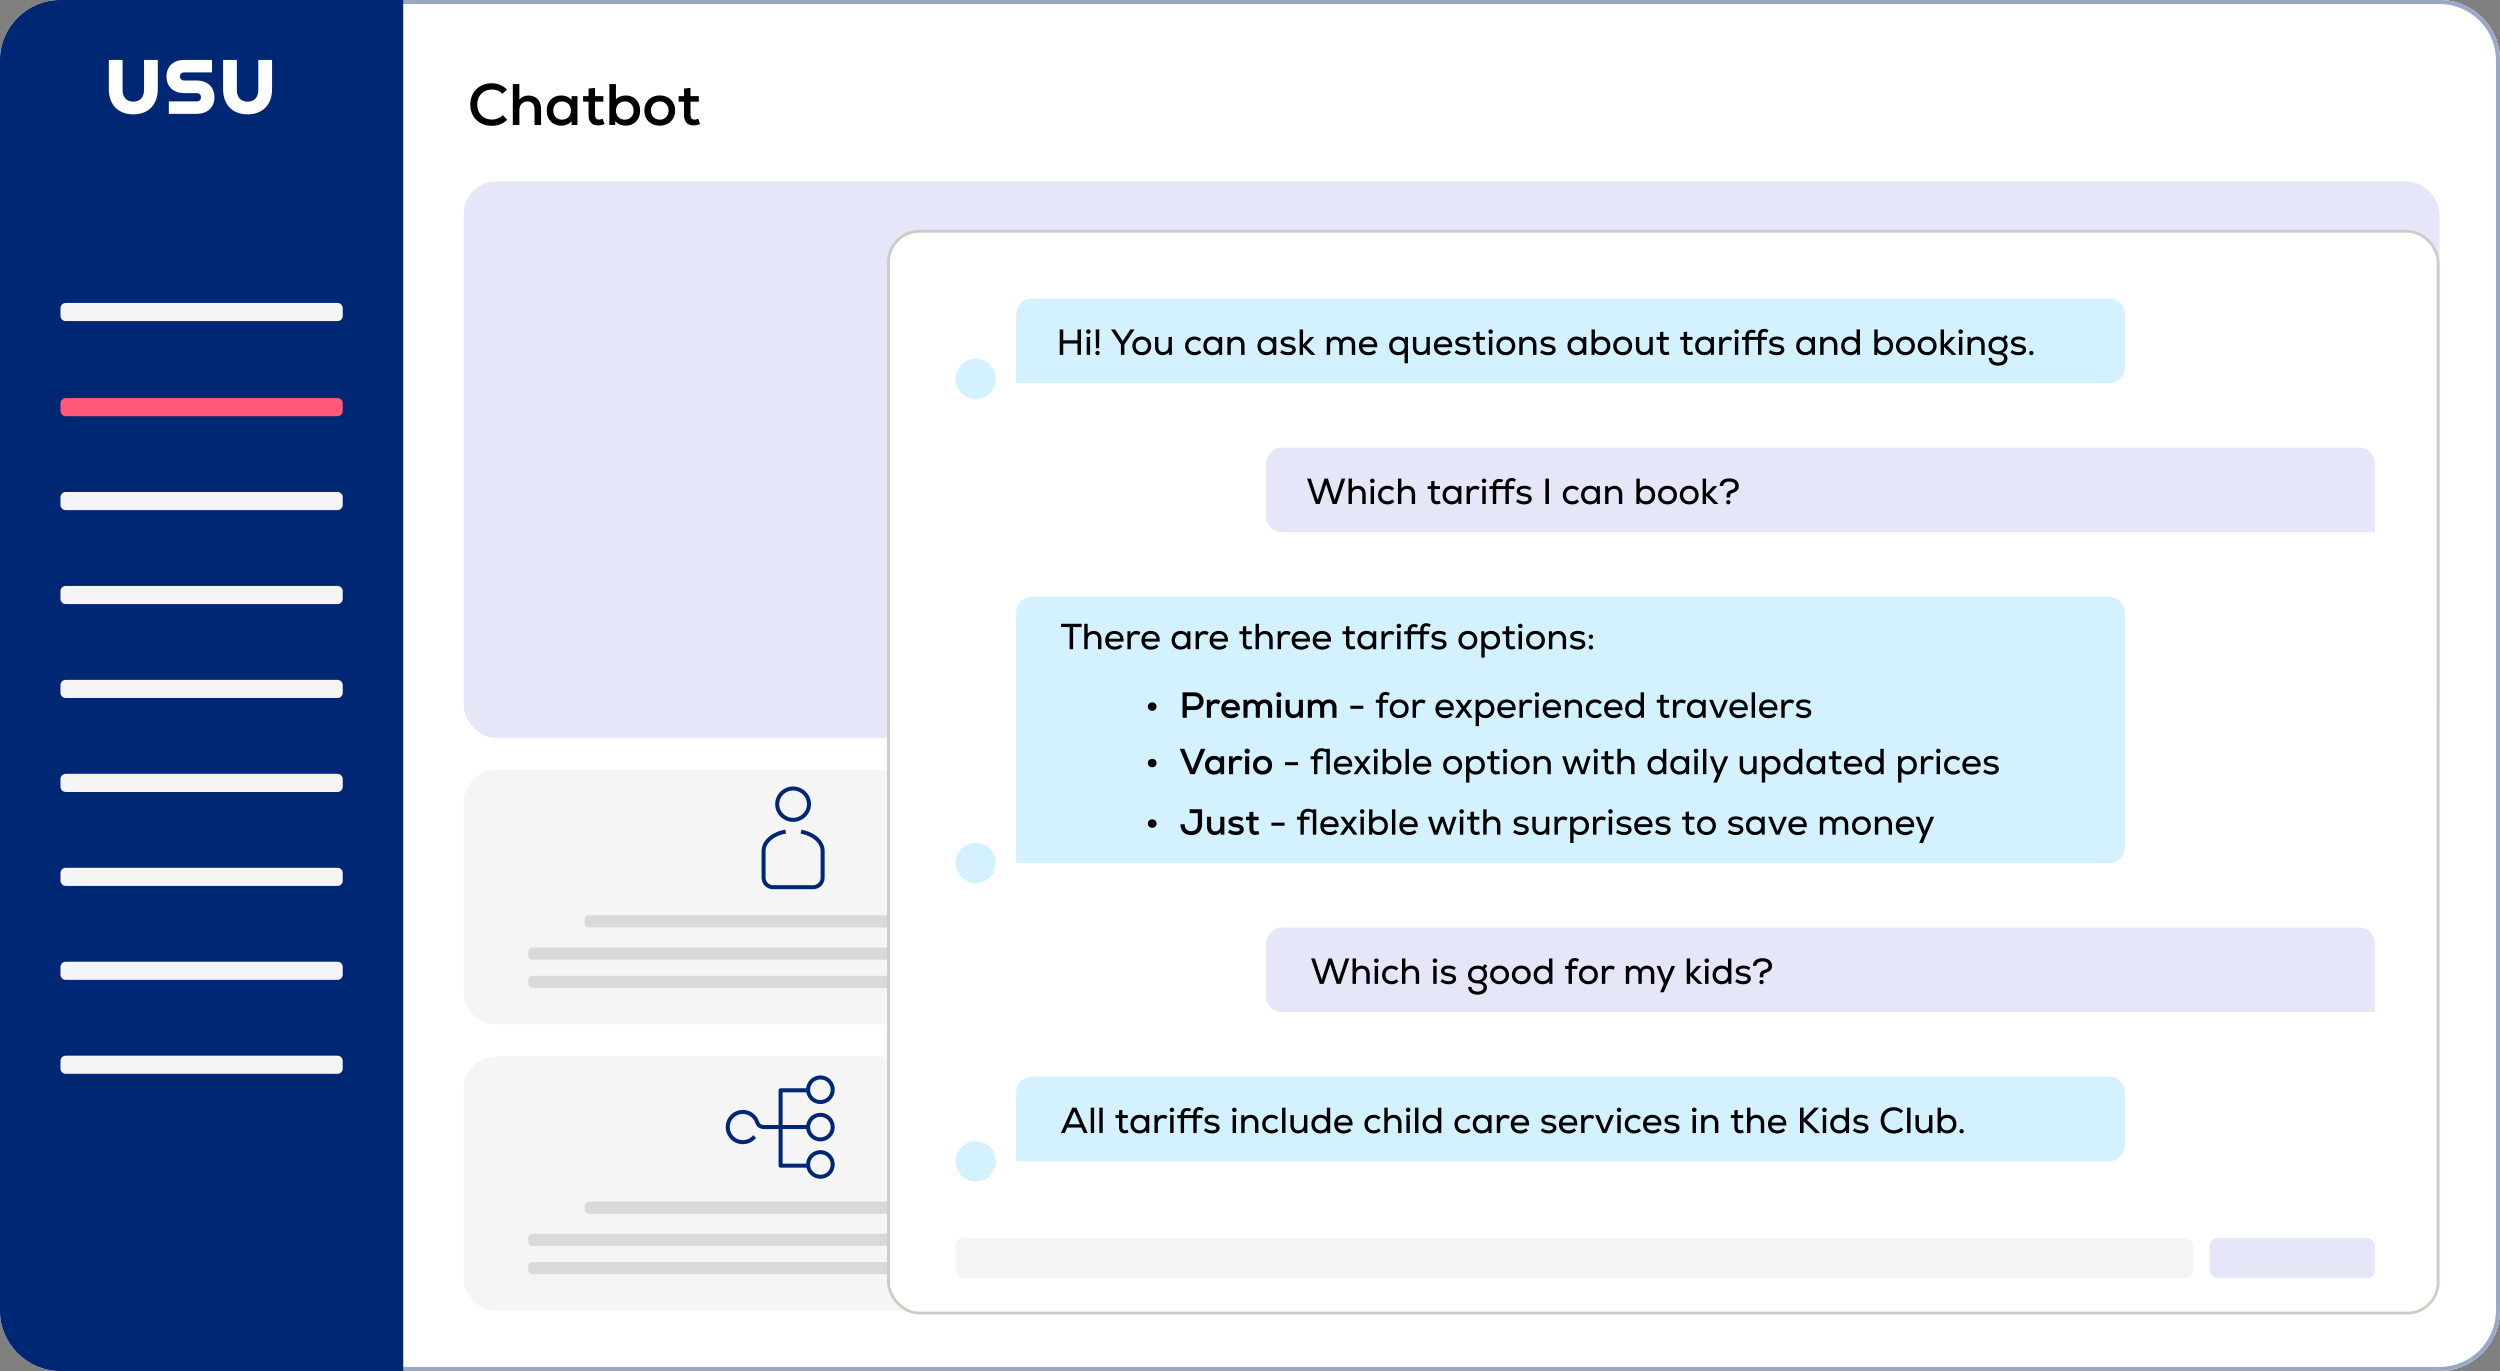 <svg id="ehktdmafLbo1" xmlns="http://www.w3.org/2000/svg" xmlns:xlink="http://www.w3.org/1999/xlink" viewBox="0 0 620 340" shape-rendering="geometricPrecision" text-rendering="geometricPrecision" project-id="2de7d7e4e3d24d3bb83295cd49b1dc9d" export-id="076e2d135f8f49868c67b736600a9404" cached="false"><rect x="0" y="0" width="620" height="340" fill="#808080" stroke="none"/><g><g><path d="M605,0L15,0C6.716,0,0,6.716,0,15v310c0,8.284,6.716,15,15,15h590c8.284,0,15-6.716,15-15v-310c0-8.284-6.716-15-15-15Z" fill="#fff"/><g><path d="M605,0L15,0C6.716,0,0,6.716,0,15v310c0,8.284,6.716,15,15,15h590c8.284,0,15-6.716,15-15v-310c0-8.284-6.716-15-15-15Z" fill="#fff"/><path d="M15,0.5h590c8.008,0,14.5,6.492,14.5,14.5v310c0,8.008-6.492,14.5-14.5,14.5h-590c-8.008,0-14.5-6.492-14.5-14.5v-310C0.5,6.992,6.992,0.5,15,0.5Z" fill="none" stroke="#002773" stroke-opacity="0.4"/></g><path d="M121.96,31.203c-3.147,0-5.322-2.175-5.322-5.278s2.19-5.278,5.307-5.278c1.479,0,2.755.522,3.785,1.566l-1.131,1.044c-.696-.711-1.552-1.058-2.596-1.058-2.16,0-3.654,1.522-3.654,3.727s1.494,3.727,3.654,3.727c1.015,0,2.001-.392,2.712-1.087l1.087,1.131c-1.029,1.015-2.305,1.508-3.842,1.508ZM127.181,31v-10.15h1.624v3.828c.58-.652,1.363-.986,2.32-.986c1.871,0,3.06,1.319,3.06,3.349v3.958h-1.624v-3.857c0-1.262-.653-1.986-1.74-1.986-1.189,0-2.016.87-2.016,2.074v3.77h-1.624Zm11.953.16c-2.102,0-3.552-1.537-3.552-3.741s1.45-3.741,3.552-3.741c1.117,0,2.059.42,2.61,1.117l.015-.957h1.45v7.163h-1.45l-.015-.957c-.565.711-1.508,1.117-2.61,1.117Zm.261-1.479c1.291,0,2.19-.928,2.19-2.262s-.899-2.262-2.19-2.262c-1.29,0-2.189.928-2.189,2.262s.899,2.262,2.189,2.262Zm8.916,1.421c-1.479,0-2.349-.856-2.349-2.567v-3.321h-1.349v-1.377h1.349v-1.871l1.609-.174v2.045h2.059v1.377h-2.059v3.321c0,.725.334,1.131,1.001,1.131.29,0,.609-.087.899-.217l.449,1.305c-.551.246-1.015.348-1.609.348Zm6.919.058c-1.131,0-2.074-.406-2.639-1.117l-.015.957h-1.45v-10.15h1.624v3.756c.566-.58,1.45-.928,2.48-.928c2.03,0,3.523,1.479,3.523,3.741s-1.493,3.741-3.523,3.741Zm-.29-1.479c1.29,0,2.189-.928,2.189-2.262s-.899-2.262-2.189-2.262c-1.276,0-2.19.928-2.19,2.262s.914,2.262,2.19,2.262Zm8.683,1.479c-2.334,0-3.828-1.595-3.828-3.741s1.494-3.741,3.828-3.741c2.32,0,3.814,1.595,3.814,3.741s-1.494,3.741-3.814,3.741Zm0-1.479c1.334,0,2.19-1.015,2.19-2.262s-.856-2.262-2.19-2.262c-1.348,0-2.204,1.015-2.204,2.262s.856,2.262,2.204,2.262Zm8.364,1.421c-1.479,0-2.349-.856-2.349-2.567v-3.321h-1.349v-1.377h1.349v-1.871l1.609-.174v2.045h2.059v1.377h-2.059v3.321c0,.725.334,1.131,1.001,1.131.29,0,.609-.087.899-.217l.449,1.305c-.551.246-1.015.348-1.609.348Z"/></g><g><path d="M15,0h85v340h-85c-8.28,0-15-6.72-15-15L0,15C0,6.72,6.72,0,15,0Z" fill="#002773"/><path d="M83.7,122.01h-67.4c-.718,0-1.3.582-1.3,1.3v1.9c0,.718.582,1.3,1.3,1.3h67.4c.718,0,1.3-.582,1.3-1.3v-1.9c0-.718-.582-1.3-1.3-1.3Z" fill="#f5f5f5"/><path d="M83.7,75.13h-67.4c-.718,0-1.3.582-1.3,1.3v1.9c0,.718.582,1.3,1.3,1.3h67.4c.718,0,1.3-.582,1.3-1.3v-1.9c0-.718-.582-1.3-1.3-1.3Z" fill="#f5f5f5"/><path d="M83.7,145.31h-67.4c-.718,0-1.3.582-1.3,1.3v1.9c0,.718.582,1.3,1.3,1.3h67.4c.718,0,1.3-.582,1.3-1.3v-1.9c0-.718-.582-1.3-1.3-1.3Z" fill="#f5f5f5"/><path d="M83.7,168.61h-67.4c-.718,0-1.3.582-1.3,1.3v1.9c0,.718.582,1.3,1.3,1.3h67.4c.718,0,1.3-.582,1.3-1.3v-1.9c0-.718-.582-1.3-1.3-1.3Z" fill="#f5f5f5"/><path d="M83.7,191.91h-67.4c-.718,0-1.3.582-1.3,1.3v1.9c0,.718.582,1.3,1.3,1.3h67.4c.718,0,1.3-.582,1.3-1.3v-1.9c0-.718-.582-1.3-1.3-1.3Z" fill="#f5f5f5"/><path d="M83.7,215.21h-67.4c-.718,0-1.3.582-1.3,1.3v1.9c0,.718.582,1.3,1.3,1.3h67.4c.718,0,1.3-.582,1.3-1.3v-1.9c0-.718-.582-1.3-1.3-1.3Z" fill="#f5f5f5"/><path d="M83.7,238.51h-67.4c-.718,0-1.3.582-1.3,1.3v1.9c0,.718.582,1.3,1.3,1.3h67.4c.718,0,1.3-.582,1.3-1.3v-1.9c0-.718-.582-1.3-1.3-1.3Z" fill="#f5f5f5"/><path d="M83.7,98.72h-67.4c-.718,0-1.3.582-1.3,1.3v1.9c0,.718.582,1.3,1.3,1.3h67.4c.718,0,1.3-.582,1.3-1.3v-1.9c0-.718-.582-1.3-1.3-1.3Z" fill="#ff5879"/><path d="M83.7,261.81h-67.4c-.718,0-1.3.582-1.3,1.3v1.9c0,.718.582,1.3,1.3,1.3h67.4c.718,0,1.3-.582,1.3-1.3v-1.9c0-.718-.582-1.3-1.3-1.3Z" fill="#f5f5f5"/><path d="M30.4,14.86v7.5c0,1.72.97,2.85,2.66,2.85s2.66-1.12,2.66-2.85v-7.5h3.41v7.24c0,3.86-2.32,6.26-6.07,6.26s-6.07-2.4-6.07-6.26v-7.24h3.41Zm11.47,10.29h6.81c.79,0,1.16-.39,1.16-1.03s-.37-1.03-1.16-1.03h-2.98c-2.7,0-4.41-1.61-4.41-4.12s1.71-4.11,4.41-4.11h6.88v3.09h-6.79c-.75,0-1.16.37-1.16,1.01s.41,1.01,1.16,1.01h2.98c2.7,0,4.41,1.63,4.41,4.14s-1.71,4.12-4.41,4.12h-6.9v-3.09.01Zm16.87-10.29v7.5c0,1.72.97,2.85,2.66,2.85s2.66-1.12,2.66-2.85v-7.5h3.41v7.24c0,3.86-2.32,6.26-6.07,6.26s-6.07-2.4-6.07-6.26v-7.24h3.41Z" fill="#fff"/></g><g><rect width="490" height="138" rx="8" ry="8" transform="translate(115 45)" fill="#e5e6f8"/><g><path d="M115,199c0-4.418,3.582-8,8-8h141c4.418,0,8,3.582,8,8v47c0,4.418-3.582,8-8,8h-141c-4.418,0-8-3.582-8-8v-47Z" fill="#f5f5f5"/><g><rect width="125" height="3" rx="1" ry="1" transform="translate(131 235)" fill="#d9d9d9"/><rect width="125" height="3" rx="1" ry="1" transform="translate(131 242)" fill="#d9d9d9"/></g><rect width="97" height="3" rx="1" ry="1" transform="translate(145 227)" fill="#d9d9d9"/><g clip-path="url(#ehktdmafLbo35)"><g><g><g><path d="M196.687,203.323c2.172,0,3.944-1.746,3.944-3.889c0-2.142-1.772-3.889-3.944-3.889-2.171,0-3.943,1.747-3.943,3.889c0,2.143,1.772,3.889,3.943,3.889Z" fill="none" stroke="#002773" stroke-linejoin="round"/><path d="M198.653,206.247c1.198.226,2.275.652,3.148,1.231c1.33.881,2.211,2.147,2.211,3.555v6.658c0,1.289-1.06,2.335-2.369,2.335h-9.91c-1.309,0-2.369-1.046-2.369-2.335v-6.658c0-1.408.881-2.674,2.211-3.555.904-.599,2.024-1.036,3.275-1.254" fill="none" stroke="#002773" stroke-linejoin="round"/></g></g></g><clipPath id="ehktdmafLbo35"><rect width="28" height="28" rx="0" ry="0" transform="translate(183 193)" fill="#fff"/></clipPath></g></g><g><path d="M115,270c0-4.418,3.582-8,8-8h141c4.418,0,8,3.582,8,8v47c0,4.418-3.582,8-8,8h-141c-4.418,0-8-3.582-8-8v-47Z" fill="#f5f5f5"/><g><rect width="125" height="3" rx="1" ry="1" transform="translate(131 306)" fill="#d9d9d9"/><rect width="125" height="3" rx="1" ry="1" transform="translate(131 313)" fill="#d9d9d9"/></g><rect width="97" height="3" rx="1" ry="1" transform="translate(145 298)" fill="#d9d9d9"/><g clip-path="url(#ehktdmafLbo51)"><g><g><path d="M199.633,289.085h-6.046v-18.691h6.046" fill="none" stroke="#002773" stroke-linecap="square" stroke-linejoin="round"/><path d="M203.461,273.309c1.686,0,3.053-1.367,3.053-3.053c0-1.685-1.367-3.052-3.053-3.052-1.685,0-3.052,1.367-3.052,3.052c0,1.686,1.367,3.053,3.052,3.053Z" fill="none" stroke="#002773" stroke-linecap="square" stroke-linejoin="round"/><path d="M186.801,282.233c-.841.791-2.037,1.197-3.328.95-1.435-.283-2.61-1.435-2.907-2.871-.507-2.421,1.334-4.553,3.661-4.553c1.682,0,3.103,1.109,3.582,2.632.21.681.884,1.116,1.595,1.116h10.237" fill="none" stroke="#002773" stroke-linecap="square" stroke-linejoin="round"/><path d="M203.461,282.574c1.686,0,3.053-1.367,3.053-3.052c0-1.686-1.367-3.053-3.053-3.053-1.685,0-3.052,1.367-3.052,3.053c0,1.685,1.367,3.052,3.052,3.052Z" fill="none" stroke="#002773" stroke-linecap="square" stroke-linejoin="round"/><path d="M203.461,291.84c1.686,0,3.053-1.367,3.053-3.053c0-1.685-1.367-3.052-3.053-3.052-1.685,0-3.052,1.367-3.052,3.052c0,1.686,1.367,3.053,3.052,3.053Z" fill="none" stroke="#002773" stroke-linecap="square" stroke-linejoin="round"/></g></g><clipPath id="ehktdmafLbo51"><rect width="29" height="29" rx="0" ry="0" transform="translate(179 265)" fill="#fff"/></clipPath></g></g></g><g><rect width="384.3" height="268.3" rx="7.65" ry="7.65" transform="translate(220.35 57.35)" fill="#fff" stroke="#cecac4" stroke-width="0.7"/><g><path d="M314,234c0-2.209,1.791-4,4-4h267c2.209,0,4,1.791,4,4v17h-271c-2.209,0-4-1.791-4-4v-13Z" fill="#e5e6f8"/><path d="M327.313,244l-2.151-6.3h.927l1.026,3.195.675,2.043l1.674-5.238h.855l1.683,5.229.666-2.034l1.026-3.195h.927l-2.124,6.3h-.999l-.765-2.367-.837-2.547-.837,2.547-.774,2.367h-.972Zm8.126,0v-6.3h.837v2.43c.369-.432.882-.657,1.503-.657c1.17,0,1.908.801,1.908,2.061v2.466h-.837v-2.412c0-.855-.441-1.341-1.197-1.341-.81,0-1.377.585-1.377,1.386v2.367h-.837Zm5.484,0v-4.446h.837v4.446h-.837Zm.423-5.211c-.324,0-.567-.234-.567-.549c0-.324.243-.558.567-.558.333,0,.567.234.567.558c0,.315-.234.549-.567.549Zm3.765,5.31c-1.395,0-2.349-.927-2.349-2.322c0-1.377.954-2.322,2.34-2.322.639,0,1.197.234,1.665.684l-.522.558c-.297-.306-.702-.468-1.134-.468-.873,0-1.512.621-1.512,1.548s.63,1.548,1.512,1.548c.459,0,.882-.18,1.179-.495l.522.576c-.477.468-1.026.693-1.701.693ZM347.7,244v-6.3h.837v2.43c.369-.432.882-.657,1.503-.657c1.17,0,1.908.801,1.908,2.061v2.466h-.837v-2.412c0-.855-.441-1.341-1.197-1.341-.81,0-1.377.585-1.377,1.386v2.367h-.837Zm7.752,0v-4.446h.837v4.446h-.837Zm.423-5.211c-.324,0-.567-.234-.567-.549c0-.324.243-.558.567-.558.333,0,.567.234.567.558c0,.315-.234.549-.567.549Zm3.368,5.31c-.756,0-1.431-.234-1.998-.684l.423-.621c.387.342.972.549,1.593.549.639,0,1.035-.225,1.035-.603c0-.36-.315-.531-1.116-.63-1.197-.144-1.791-.585-1.791-1.332c0-.792.756-1.323,1.89-1.323.675,0,1.242.171,1.746.531l-.387.612c-.405-.279-.837-.414-1.323-.414-.72,0-1.107.207-1.107.585c0,.333.297.504,1.044.603c1.332.171,1.872.567,1.872,1.377c0,.801-.756,1.35-1.881,1.35Zm7.182,2.583c-1.413,0-2.349-.774-2.304-1.935h.828c-.027.702.576,1.161,1.476,1.161s1.494-.405,1.494-1.026c0-.612-.567-.99-1.476-.99-1.458,0-2.385-.855-2.385-2.205c0-1.278.999-2.214,2.358-2.214.495,0,.936.108,1.26.315l.576-.693.603.468-.612.711c.405.486.549.882.549,1.413c0,.837-.441,1.467-1.215,1.764.747.252,1.179.765,1.179,1.431c0,1.089-.918,1.8-2.331,1.8Zm0-3.555c.9,0,1.53-.594,1.53-1.44c0-.864-.603-1.44-1.53-1.44-.909,0-1.53.585-1.53,1.44c0,.864.612,1.44,1.53,1.44Zm5.475.972c-1.422,0-2.349-.999-2.349-2.322s.927-2.322,2.349-2.322c1.413,0,2.34.999,2.34,2.322s-.927,2.322-2.34,2.322Zm0-.774c.909,0,1.503-.702,1.503-1.548s-.594-1.548-1.503-1.548c-.918,0-1.512.702-1.512,1.548s.594,1.548,1.512,1.548Zm5.388.774c-1.422,0-2.349-.999-2.349-2.322s.927-2.322,2.349-2.322c1.413,0,2.34.999,2.34,2.322s-.927,2.322-2.34,2.322Zm0-.774c.909,0,1.503-.702,1.503-1.548s-.594-1.548-1.503-1.548c-.918,0-1.512.702-1.512,1.548s.594,1.548,1.512,1.548Zm5.253.774c-1.278,0-2.205-.918-2.205-2.322s.927-2.322,2.205-2.322c.684,0,1.26.234,1.62.657v-2.412h.837v6.3h-.747l-.009-.657c-.342.468-.963.756-1.701.756Zm.126-.774c.873,0,1.494-.639,1.494-1.548s-.621-1.548-1.494-1.548c-.882,0-1.494.639-1.494,1.548s.612,1.548,1.494,1.548Zm6.335-4.086c0-1.062.63-1.647,1.548-1.647.378,0,.702.099,1.062.36l-.342.603c-.234-.153-.432-.234-.675-.234-.45,0-.756.27-.756.918v.315h1.368v.738h-1.368v3.708h-.837v-3.708h-.855v-.738h.855v-.315Zm4.932,4.86c-1.422,0-2.349-.999-2.349-2.322s.927-2.322,2.349-2.322c1.413,0,2.34.999,2.34,2.322s-.927,2.322-2.34,2.322Zm0-.774c.909,0,1.503-.702,1.503-1.548s-.594-1.548-1.503-1.548c-.918,0-1.512.702-1.512,1.548s.594,1.548,1.512,1.548Zm3.336.675v-4.446h.747l.009.747c.351-.558.801-.828,1.395-.828.423,0,.837.135,1.089.351l-.378.702c-.243-.162-.486-.234-.756-.234-.765,0-1.269.603-1.269,1.521v2.187h-.837Zm5.941,0v-4.446h.747l.009.576c.333-.441.783-.657,1.35-.657.675,0,1.215.315,1.485.846.36-.567.909-.846,1.611-.846c1.143,0,1.845.729,1.845,1.944v2.583h-.837v-2.529c0-.792-.369-1.224-1.044-1.224-.729,0-1.224.522-1.224,1.278v2.475h-.837v-2.529c0-.792-.369-1.224-1.044-1.224-.72,0-1.224.522-1.224,1.278v2.475h-.837Zm8.492,2.088l.909-2.115-1.773-4.419h.9l.864,2.214.477,1.278.522-1.278.927-2.214h.9l-2.808,6.534h-.918ZM421.11,244l-1.953-2.016v2.016h-.837v-6.3h.837v3.78l1.746-1.926h1.053l-1.98,2.142L422.235,244h-1.125Zm1.754,0v-4.446h.837v4.446h-.837Zm.423-5.211c-.324,0-.567-.234-.567-.549c0-.324.243-.558.567-.558.333,0,.567.234.567.558c0,.315-.234.549-.567.549Zm3.63,5.31c-1.278,0-2.205-.918-2.205-2.322s.927-2.322,2.205-2.322c.684,0,1.26.234,1.62.657v-2.412h.837v6.3h-.747l-.009-.657c-.342.468-.963.756-1.701.756Zm.126-.774c.873,0,1.494-.639,1.494-1.548s-.621-1.548-1.494-1.548c-.882,0-1.494.639-1.494,1.548s.612,1.548,1.494,1.548Zm5.282.774c-.756,0-1.431-.234-1.998-.684l.423-.621c.387.342.972.549,1.593.549.639,0,1.035-.225,1.035-.603c0-.36-.315-.531-1.116-.63-1.197-.144-1.791-.585-1.791-1.332c0-.792.756-1.323,1.89-1.323.675,0,1.242.171,1.746.531l-.387.612c-.405-.279-.837-.414-1.323-.414-.72,0-1.107.207-1.107.585c0,.333.297.504,1.044.603c1.332.171,1.872.567,1.872,1.377c0,.801-.756,1.35-1.881,1.35Zm4.097-2.124c0-.765.351-1.206,1.152-1.44.72-.216,1.008-.504,1.008-1.026c0-.693-.54-1.08-1.494-1.08-.882,0-1.494.45-1.494,1.098h-.873c0-1.161.927-1.89,2.385-1.89c1.467,0,2.358.711,2.358,1.872c0,.9-.432,1.386-1.521,1.755-.468.144-.63.369-.63.783v.324h-.891v-.396Zm.432,2.106c-.315,0-.531-.216-.531-.522c0-.324.207-.54.531-.54s.54.216.54.54c0,.306-.225.522-.54.522Z"/></g><g><path d="M314,115c0-2.209,1.791-4,4-4h267c2.209,0,4,1.791,4,4v17h-271c-2.209,0-4-1.791-4-4v-13Z" fill="#e5e6f8"/><path d="M326.313,125l-2.151-6.3h.927l1.026,3.195.675,2.043l1.674-5.238h.855l1.683,5.229.666-2.034l1.026-3.195h.927l-2.124,6.3h-.999l-.765-2.367-.837-2.547-.837,2.547-.774,2.367h-.972Zm8.126,0v-6.3h.837v2.43c.369-.432.882-.657,1.503-.657c1.17,0,1.908.801,1.908,2.061v2.466h-.837v-2.412c0-.855-.441-1.341-1.197-1.341-.81,0-1.377.585-1.377,1.386v2.367h-.837Zm5.484,0v-4.446h.837v4.446h-.837Zm.423-5.211c-.324,0-.567-.234-.567-.549c0-.324.243-.558.567-.558.333,0,.567.234.567.558c0,.315-.234.549-.567.549Zm3.765,5.31c-1.395,0-2.349-.927-2.349-2.322c0-1.377.954-2.322,2.34-2.322.639,0,1.197.234,1.665.684l-.522.558c-.297-.306-.702-.468-1.134-.468-.873,0-1.512.621-1.512,1.548s.63,1.548,1.512,1.548c.459,0,.882-.18,1.179-.495l.522.576c-.477.468-1.026.693-1.701.693ZM346.7,125v-6.3h.837v2.43c.369-.432.882-.657,1.503-.657c1.17,0,1.908.801,1.908,2.061v2.466h-.837v-2.412c0-.855-.441-1.341-1.197-1.341-.81,0-1.377.585-1.377,1.386v2.367h-.837Zm9.633.063c-.936,0-1.404-.54-1.404-1.539v-2.241h-.873v-.729h.873v-1.197l.828-.09v1.287h1.35v.729h-1.35v2.241c0,.495.189.783.675.783.189,0,.405-.054.603-.144l.243.693c-.333.144-.612.207-.945.207Zm3.648.036c-1.305,0-2.223-.954-2.223-2.322s.918-2.322,2.223-2.322c.729,0,1.341.279,1.692.756l.009-.657h.738v4.446h-.738l-.009-.657c-.351.477-.963.756-1.692.756Zm.108-.774c.882,0,1.494-.639,1.494-1.548s-.612-1.548-1.494-1.548c-.873,0-1.494.639-1.494,1.548s.621,1.548,1.494,1.548Zm3.635.675v-4.446h.747l.009.747c.351-.558.801-.828,1.395-.828.423,0,.837.135,1.089.351l-.378.702c-.243-.162-.486-.234-.756-.234-.765,0-1.269.603-1.269,1.521v2.187h-.837Zm3.894,0v-4.446h.837v4.446h-.837Zm.423-5.211c-.324,0-.567-.234-.567-.549c0-.324.243-.558.567-.558.333,0,.567.234.567.558c0,.315-.234.549-.567.549Zm2.18.63c0-1.062.621-1.647,1.584-1.647.36,0,.693.081,1.008.27l-.333.603c-.243-.108-.45-.144-.639-.144-.495,0-.783.27-.783.918v.135h2.295v-.36c0-1.062.621-1.647,1.539-1.647.378,0,.711.108,1.062.36l-.333.603c-.234-.153-.441-.234-.684-.234-.45,0-.747.27-.747.918v.36h1.368v.738h-1.368v3.708h-.837v-3.708h-2.295v3.708h-.837v-3.708h-.855v-.738h.855v-.135Zm7.771,4.68c-.756,0-1.431-.234-1.998-.684l.423-.621c.387.342.972.549,1.593.549.639,0,1.035-.225,1.035-.603c0-.36-.315-.531-1.116-.63-1.197-.144-1.791-.585-1.791-1.332c0-.792.756-1.323,1.89-1.323.675,0,1.242.171,1.746.531l-.387.612c-.405-.279-.837-.414-1.323-.414-.72,0-1.107.207-1.107.585c0,.333.297.504,1.044.603c1.332.171,1.872.567,1.872,1.377c0,.801-.756,1.35-1.881,1.35Zm5.274-.099v-6.3h.873v6.3h-.873Zm6.654.099c-1.395,0-2.349-.927-2.349-2.322c0-1.377.954-2.322,2.34-2.322.639,0,1.197.234,1.665.684l-.522.558c-.297-.306-.702-.468-1.134-.468-.873,0-1.512.621-1.512,1.548s.63,1.548,1.512,1.548c.459,0,.882-.18,1.179-.495l.522.576c-.477.468-1.026.693-1.701.693Zm4.409,0c-1.305,0-2.223-.954-2.223-2.322s.918-2.322,2.223-2.322c.729,0,1.341.279,1.692.756l.009-.657h.738v4.446h-.738l-.009-.657c-.351.477-.963.756-1.692.756Zm.108-.774c.882,0,1.494-.639,1.494-1.548s-.612-1.548-1.494-1.548c-.873,0-1.494.639-1.494,1.548s.621,1.548,1.494,1.548Zm3.635.675v-4.446h.747l.009.621c.378-.45.936-.702,1.584-.702c1.152,0,1.908.801,1.908,2.061v2.466h-.837v-2.412c0-.855-.441-1.341-1.197-1.341-.81,0-1.377.585-1.377,1.386v2.367h-.837Zm10.209.099c-.738,0-1.359-.288-1.701-.756l-.009.657h-.747v-6.3h.837v2.412c.36-.423.936-.657,1.62-.657c1.278,0,2.205.918,2.205,2.322s-.927,2.322-2.205,2.322Zm-.126-.774c.882,0,1.494-.639,1.494-1.548s-.612-1.548-1.494-1.548c-.873,0-1.494.639-1.494,1.548s.621,1.548,1.494,1.548Zm5.39.774c-1.422,0-2.349-.999-2.349-2.322s.927-2.322,2.349-2.322c1.413,0,2.34.999,2.34,2.322s-.927,2.322-2.34,2.322Zm0-.774c.909,0,1.503-.702,1.503-1.548s-.594-1.548-1.503-1.548c-.918,0-1.512.702-1.512,1.548s.594,1.548,1.512,1.548Zm5.387.774c-1.422,0-2.349-.999-2.349-2.322s.927-2.322,2.349-2.322c1.413,0,2.34.999,2.34,2.322s-.927,2.322-2.34,2.322Zm0-.774c.909,0,1.503-.702,1.503-1.548s-.594-1.548-1.503-1.548c-.918,0-1.512.702-1.512,1.548s.594,1.548,1.512,1.548Zm6.126.675l-1.953-2.016v2.016h-.837v-6.3h.837v3.78l1.746-1.926h1.053l-1.98,2.142L426.183,125h-1.125Zm3.122-2.025c0-.765.351-1.206,1.152-1.44.72-.216,1.008-.504,1.008-1.026c0-.693-.54-1.08-1.494-1.08-.882,0-1.494.45-1.494,1.098h-.873c0-1.161.927-1.89,2.385-1.89c1.467,0,2.358.711,2.358,1.872c0,.9-.432,1.386-1.521,1.755-.468.144-.63.369-.63.783v.324h-.891v-.396Zm.432,2.106c-.315,0-.531-.216-.531-.522c0-.324.207-.54.531-.54s.54.216.54.54c0,.306-.225.522-.54.522Z"/></g><g><rect width="307" height="10" rx="2" ry="2" transform="translate(237 307)" fill="#f5f5f5"/><rect width="41" height="10" rx="2" ry="2" transform="translate(548 307)" fill="#e5e6f8"/></g><g><path d="M252,271c0-2.209,1.791-4,4-4h267c2.209,0,4,1.791,4,4v13c0,2.209-1.791,4-4,4h-271v-17Z" fill="#d3f1ff"/><circle r="5" transform="translate(242 288)" fill="#d3f1ff"/><path d="M263.108,281l2.826-6.3h.99l2.826,6.3h-.954l-.603-1.377h-3.528L264.062,281h-.954Zm1.917-2.187h2.808l-1.404-3.204-1.404,3.204ZM270.503,281v-6.3h.837v6.3h-.837Zm2.136,0v-6.3h.837v6.3h-.837Zm6.285.063c-.936,0-1.404-.54-1.404-1.539v-2.241h-.873v-.729h.873v-1.197l.828-.09v1.287h1.35v.729h-1.35v2.241c0,.495.189.783.675.783.189,0,.405-.054.603-.144l.243.693c-.333.144-.612.207-.945.207Zm3.648.036c-1.305,0-2.223-.954-2.223-2.322s.918-2.322,2.223-2.322c.729,0,1.341.279,1.692.756l.009-.657h.738v4.446h-.738l-.009-.657c-.351.477-.963.756-1.692.756Zm.108-.774c.882,0,1.494-.639,1.494-1.548s-.612-1.548-1.494-1.548c-.873,0-1.494.639-1.494,1.548s.621,1.548,1.494,1.548Zm3.635.675v-4.446h.747l.009.747c.351-.558.801-.828,1.395-.828.423,0,.837.135,1.089.351l-.378.702c-.243-.162-.486-.234-.756-.234-.765,0-1.269.603-1.269,1.521v2.187h-.837Zm3.894,0v-4.446h.837v4.446h-.837Zm.423-5.211c-.324,0-.567-.234-.567-.549c0-.324.243-.558.567-.558.333,0,.567.234.567.558c0,.315-.234.549-.567.549Zm2.18.63c0-1.062.621-1.647,1.584-1.647.36,0,.693.081,1.008.27l-.333.603c-.243-.108-.45-.144-.639-.144-.495,0-.783.27-.783.918v.135h2.295v-.36c0-1.062.621-1.647,1.539-1.647.378,0,.711.108,1.062.36l-.333.603c-.234-.153-.441-.234-.684-.234-.45,0-.747.27-.747.918v.36h1.368v.738h-1.368v3.708h-.837v-3.708h-2.295v3.708h-.837v-3.708h-.855v-.738h.855v-.135Zm7.771,4.68c-.756,0-1.431-.234-1.998-.684l.423-.621c.387.342.972.549,1.593.549.639,0,1.035-.225,1.035-.603c0-.36-.315-.531-1.116-.63-1.197-.144-1.791-.585-1.791-1.332c0-.792.756-1.323,1.89-1.323.675,0,1.242.171,1.746.531l-.387.612c-.405-.279-.837-.414-1.323-.414-.72,0-1.107.207-1.107.585c0,.333.297.504,1.044.603c1.332.171,1.872.567,1.872,1.377c0,.801-.756,1.35-1.881,1.35Zm5.112-.099v-4.446h.837v4.446h-.837Zm.423-5.211c-.324,0-.567-.234-.567-.549c0-.324.243-.558.567-.558.333,0,.567.234.567.558c0,.315-.234.549-.567.549ZM307.831,281v-4.446h.747l.009.621c.378-.45.936-.702,1.584-.702c1.152,0,1.908.801,1.908,2.061v2.466h-.837v-2.412c0-.855-.441-1.341-1.197-1.341-.81,0-1.377.585-1.377,1.386v2.367h-.837Zm7.536.099c-1.395,0-2.349-.927-2.349-2.322c0-1.377.954-2.322,2.34-2.322.639,0,1.197.234,1.665.684l-.522.558c-.297-.306-.702-.468-1.134-.468-.873,0-1.512.621-1.512,1.548s.63,1.548,1.512,1.548c.459,0,.882-.18,1.179-.495l.522.576c-.477.468-1.026.693-1.701.693Zm2.589-.099v-6.3h.837v6.3h-.837Zm3.953.081c-1.143,0-1.881-.801-1.881-2.061v-2.466h.837v2.412c0,.855.432,1.341,1.161,1.341.81,0,1.359-.585,1.359-1.386v-2.367h.837v4.446h-.747l-.009-.63c-.378.459-.927.711-1.557.711Zm5.522.018c-1.278,0-2.205-.918-2.205-2.322s.927-2.322,2.205-2.322c.684,0,1.26.234,1.62.657v-2.412h.837v6.3h-.747l-.009-.657c-.342.468-.963.756-1.701.756Zm.126-.774c.873,0,1.494-.639,1.494-1.548s-.621-1.548-1.494-1.548c-.882,0-1.494.639-1.494,1.548s.612,1.548,1.494,1.548Zm5.696.792c-1.431,0-2.367-.927-2.367-2.34c0-1.368.918-2.313,2.277-2.313c1.53,0,2.394,1.008,2.268,2.646h-3.681c.081.765.666,1.233,1.521,1.233.54,0,1.08-.198,1.35-.522l.54.513c-.423.486-1.143.783-1.908.783Zm-1.494-2.718h2.88c-.072-.729-.621-1.188-1.449-1.188-.783,0-1.296.441-1.431,1.188Zm8.964,2.7c-1.395,0-2.349-.927-2.349-2.322c0-1.377.954-2.322,2.34-2.322.639,0,1.197.234,1.665.684l-.522.558c-.297-.306-.702-.468-1.134-.468-.873,0-1.512.621-1.512,1.548s.63,1.548,1.512,1.548c.459,0,.882-.18,1.179-.495l.522.576c-.477.468-1.026.693-1.701.693Zm2.589-.099v-6.3h.837v2.43c.369-.432.882-.657,1.503-.657c1.17,0,1.908.801,1.908,2.061v2.466h-.837v-2.412c0-.855-.441-1.341-1.197-1.341-.81,0-1.377.585-1.377,1.386v2.367h-.837Zm5.484,0v-4.446h.837v4.446h-.837Zm.423-5.211c-.324,0-.567-.234-.567-.549c0-.324.243-.558.567-.558.333,0,.567.234.567.558c0,.315-.234.549-.567.549ZM350.932,281v-6.3h.837v6.3h-.837Zm4.053.099c-1.278,0-2.205-.918-2.205-2.322s.927-2.322,2.205-2.322c.684,0,1.26.234,1.62.657v-2.412h.837v6.3h-.747l-.009-.657c-.342.468-.963.756-1.701.756Zm.126-.774c.873,0,1.494-.639,1.494-1.548s-.621-1.548-1.494-1.548c-.882,0-1.494.639-1.494,1.548s.612,1.548,1.494,1.548Zm7.945.774c-1.395,0-2.349-.927-2.349-2.322c0-1.377.954-2.322,2.34-2.322.639,0,1.197.234,1.665.684l-.522.558c-.297-.306-.702-.468-1.134-.468-.873,0-1.512.621-1.512,1.548s.63,1.548,1.512,1.548c.459,0,.882-.18,1.179-.495l.522.576c-.477.468-1.026.693-1.701.693Zm4.41,0c-1.305,0-2.223-.954-2.223-2.322s.918-2.322,2.223-2.322c.729,0,1.341.279,1.692.756l.009-.657h.738v4.446h-.738l-.009-.657c-.351.477-.963.756-1.692.756Zm.108-.774c.882,0,1.494-.639,1.494-1.548s-.612-1.548-1.494-1.548c-.873,0-1.494.639-1.494,1.548s.621,1.548,1.494,1.548Zm3.635.675v-4.446h.747l.009.747c.351-.558.801-.828,1.395-.828.423,0,.837.135,1.089.351l-.378.702c-.243-.162-.486-.234-.756-.234-.765,0-1.269.603-1.269,1.521v2.187h-.837Zm5.822.117c-1.431,0-2.367-.927-2.367-2.34c0-1.368.918-2.313,2.277-2.313c1.53,0,2.394,1.008,2.268,2.646h-3.681c.081.765.666,1.233,1.521,1.233.54,0,1.08-.198,1.35-.522l.54.513c-.423.486-1.143.783-1.908.783Zm-1.494-2.718h2.88c-.072-.729-.621-1.188-1.449-1.188-.783,0-1.296.441-1.431,1.188Zm8.569,2.7c-.756,0-1.431-.234-1.998-.684l.423-.621c.387.342.972.549,1.593.549.639,0,1.035-.225,1.035-.603c0-.36-.315-.531-1.116-.63-1.197-.144-1.791-.585-1.791-1.332c0-.792.756-1.323,1.89-1.323.675,0,1.242.171,1.746.531l-.387.612c-.405-.279-.837-.414-1.323-.414-.72,0-1.107.207-1.107.585c0,.333.297.504,1.044.603c1.332.171,1.872.567,1.872,1.377c0,.801-.756,1.35-1.881,1.35Zm4.879.018c-1.431,0-2.367-.927-2.367-2.34c0-1.368.918-2.313,2.277-2.313c1.53,0,2.394,1.008,2.268,2.646h-3.681c.081.765.666,1.233,1.521,1.233.54,0,1.08-.198,1.35-.522l.54.513c-.423.486-1.143.783-1.908.783Zm-1.494-2.718h2.88c-.072-.729-.621-1.188-1.449-1.188-.783,0-1.296.441-1.431,1.188ZM392.135,281v-4.446h.747l.009.747c.351-.558.801-.828,1.395-.828.423,0,.837.135,1.089.351l-.378.702c-.243-.162-.486-.234-.756-.234-.765,0-1.269.603-1.269,1.521v2.187h-.837Zm5.325,0l-1.881-4.446h.918l.657,1.629.765,1.953.765-1.953.675-1.629h.891L398.369,281h-.909Zm3.64,0v-4.446h.837v4.446h-.837Zm.423-5.211c-.324,0-.567-.234-.567-.549c0-.324.243-.558.567-.558.333,0,.567.234.567.558c0,.315-.234.549-.567.549Zm3.765,5.31c-1.395,0-2.349-.927-2.349-2.322c0-1.377.954-2.322,2.34-2.322.639,0,1.197.234,1.665.684l-.522.558c-.297-.306-.702-.468-1.134-.468-.873,0-1.512.621-1.512,1.548s.63,1.548,1.512,1.548c.459,0,.882-.18,1.179-.495l.522.576c-.477.468-1.026.693-1.701.693Zm4.553.018c-1.431,0-2.367-.927-2.367-2.34c0-1.368.918-2.313,2.277-2.313c1.53,0,2.394,1.008,2.268,2.646h-3.681c.081.765.666,1.233,1.521,1.233.54,0,1.08-.198,1.35-.522l.54.513c-.423.486-1.143.783-1.908.783Zm-1.494-2.718h2.88c-.072-.729-.621-1.188-1.449-1.188-.783,0-1.296.441-1.431,1.188Zm6.301,2.7c-.756,0-1.431-.234-1.998-.684l.423-.621c.387.342.972.549,1.593.549.639,0,1.035-.225,1.035-.603c0-.36-.315-.531-1.116-.63-1.197-.144-1.791-.585-1.791-1.332c0-.792.756-1.323,1.89-1.323.675,0,1.242.171,1.746.531l-.387.612c-.405-.279-.837-.414-1.323-.414-.72,0-1.107.207-1.107.585c0,.333.297.504,1.044.603c1.332.171,1.872.567,1.872,1.377c0,.801-.756,1.35-1.881,1.35Zm5.111-.099v-4.446h.837v4.446h-.837Zm.423-5.211c-.324,0-.567-.234-.567-.549c0-.324.243-.558.567-.558.333,0,.567.234.567.558c0,.315-.234.549-.567.549ZM421.895,281v-4.446h.747l.009.621c.378-.45.936-.702,1.584-.702c1.152,0,1.908.801,1.908,2.061v2.466h-.837v-2.412c0-.855-.441-1.341-1.197-1.341-.81,0-1.377.585-1.377,1.386v2.367h-.837Zm9.634.063c-.936,0-1.404-.54-1.404-1.539v-2.241h-.873v-.729h.873v-1.197l.828-.09v1.287h1.35v.729h-1.35v2.241c0,.495.189.783.675.783.189,0,.405-.054.603-.144l.243.693c-.333.144-.612.207-.945.207Zm1.739-.063v-6.3h.837v2.43c.369-.432.882-.657,1.503-.657c1.17,0,1.908.801,1.908,2.061v2.466h-.837v-2.412c0-.855-.441-1.341-1.197-1.341-.81,0-1.377.585-1.377,1.386v2.367h-.837Zm7.554.117c-1.431,0-2.367-.927-2.367-2.34c0-1.368.918-2.313,2.277-2.313c1.53,0,2.394,1.008,2.268,2.646h-3.681c.081.765.666,1.233,1.521,1.233.54,0,1.08-.198,1.35-.522l.54.513c-.423.486-1.143.783-1.908.783Zm-1.494-2.718h2.88c-.072-.729-.621-1.188-1.449-1.188-.783,0-1.296.441-1.431,1.188ZM450.201,281l-2.907-2.925v2.925h-.891v-6.3h.891v2.754l2.673-2.754h1.161l-2.979,3.042L451.407,281h-1.206Zm1.849,0v-4.446h.837v4.446h-.837Zm.423-5.211c-.324,0-.567-.234-.567-.549c0-.324.243-.558.567-.558.333,0,.567.234.567.558c0,.315-.234.549-.567.549Zm3.63,5.31c-1.278,0-2.205-.918-2.205-2.322s.927-2.322,2.205-2.322c.684,0,1.26.234,1.62.657v-2.412h.837v6.3h-.747l-.009-.657c-.342.468-.963.756-1.701.756Zm.126-.774c.873,0,1.494-.639,1.494-1.548s-.621-1.548-1.494-1.548c-.882,0-1.494.639-1.494,1.548s.612,1.548,1.494,1.548Zm5.282.774c-.756,0-1.431-.234-1.998-.684l.423-.621c.387.342.972.549,1.593.549.639,0,1.035-.225,1.035-.603c0-.36-.315-.531-1.116-.63-1.197-.144-1.791-.585-1.791-1.332c0-.792.756-1.323,1.89-1.323.675,0,1.242.171,1.746.531l-.387.612c-.405-.279-.837-.414-1.323-.414-.72,0-1.107.207-1.107.585c0,.333.297.504,1.044.603c1.332.171,1.872.567,1.872,1.377c0,.801-.756,1.35-1.881,1.35Zm8.163.027c-1.926,0-3.276-1.359-3.276-3.276s1.341-3.276,3.276-3.276c.9,0,1.701.342,2.322.972l-.603.54c-.45-.459-1.017-.693-1.692-.693-1.431,0-2.421.999-2.421,2.457s.99,2.457,2.421,2.457c.657,0,1.296-.252,1.755-.702l.576.585c-.603.603-1.422.936-2.358.936Zm3.294-.126v-6.3h.837v6.3h-.837Zm3.954.081c-1.143,0-1.881-.801-1.881-2.061v-2.466h.837v2.412c0,.855.432,1.341,1.161,1.341.81,0,1.359-.585,1.359-1.386v-2.367h.837v4.446h-.747l-.009-.63c-.378.459-.927.711-1.557.711Zm6.062.018c-.738,0-1.359-.288-1.701-.756l-.009.657h-.747v-6.3h.837v2.412c.36-.423.936-.657,1.62-.657c1.278,0,2.205.918,2.205,2.322s-.927,2.322-2.205,2.322Zm-.126-.774c.882,0,1.494-.639,1.494-1.548s-.612-1.548-1.494-1.548c-.873,0-1.494.639-1.494,1.548s.621,1.548,1.494,1.548Zm3.62.756c-.315,0-.531-.225-.531-.531s.216-.531.531-.531.54.225.54.531-.225.531-.54.531Z"/></g><g><path d="M252,152c0-2.209,1.791-4,4-4h267c2.209,0,4,1.791,4,4v58c0,2.209-1.791,4-4,4h-271v-62Z" fill="#d3f1ff"/><path d="M263.153,155.519v-.819h5.094v.819h-2.115v5.481h-.864v-5.481h-2.115ZM268.904,161v-6.3h.837v2.43c.369-.432.882-.657,1.503-.657c1.17,0,1.908.801,1.908,2.061v2.466h-.837v-2.412c0-.855-.441-1.341-1.197-1.341-.81,0-1.377.585-1.377,1.386v2.367h-.837Zm7.554.117c-1.431,0-2.367-.927-2.367-2.34c0-1.368.918-2.313,2.277-2.313c1.53,0,2.394,1.008,2.268,2.646h-3.681c.081.765.666,1.233,1.521,1.233.54,0,1.08-.198,1.35-.522l.54.513c-.423.486-1.143.783-1.908.783Zm-1.494-2.718h2.88c-.072-.729-.621-1.188-1.449-1.188-.783,0-1.296.441-1.431,1.188ZM279.609,161v-4.446h.747l.009.747c.351-.558.801-.828,1.395-.828.423,0,.837.135,1.089.351l-.378.702c-.243-.162-.486-.234-.756-.234-.765,0-1.269.603-1.269,1.521v2.187h-.837Zm5.823.117c-1.431,0-2.367-.927-2.367-2.34c0-1.368.918-2.313,2.277-2.313c1.53,0,2.394,1.008,2.268,2.646h-3.681c.081.765.666,1.233,1.521,1.233.54,0,1.08-.198,1.35-.522l.54.513c-.423.486-1.143.783-1.908.783Zm-1.494-2.718h2.88c-.072-.729-.621-1.188-1.449-1.188-.783,0-1.296.441-1.431,1.188Zm8.838,2.7c-1.305,0-2.223-.954-2.223-2.322s.918-2.322,2.223-2.322c.729,0,1.341.279,1.692.756l.009-.657h.738v4.446h-.738l-.009-.657c-.351.477-.963.756-1.692.756Zm.108-.774c.882,0,1.494-.639,1.494-1.548s-.612-1.548-1.494-1.548c-.873,0-1.494.639-1.494,1.548s.621,1.548,1.494,1.548Zm3.635.675v-4.446h.747l.009.747c.351-.558.801-.828,1.395-.828.423,0,.837.135,1.089.351l-.378.702c-.243-.162-.486-.234-.756-.234-.765,0-1.269.603-1.269,1.521v2.187h-.837Zm5.823.117c-1.431,0-2.367-.927-2.367-2.34c0-1.368.918-2.313,2.277-2.313c1.53,0,2.394,1.008,2.268,2.646h-3.681c.081.765.666,1.233,1.521,1.233.54,0,1.08-.198,1.35-.522l.54.513c-.423.486-1.143.783-1.908.783Zm-1.494-2.718h2.88c-.072-.729-.621-1.188-1.449-1.188-.783,0-1.296.441-1.431,1.188Zm8.794,2.664c-.936,0-1.404-.54-1.404-1.539v-2.241h-.873v-.729h.873v-1.197l.828-.09v1.287h1.35v.729h-1.35v2.241c0,.495.189.783.675.783.189,0,.405-.054.603-.144l.243.693c-.333.144-.612.207-.945.207Zm1.739-.063v-6.3h.837v2.43c.369-.432.882-.657,1.503-.657c1.17,0,1.908.801,1.908,2.061v2.466h-.837v-2.412c0-.855-.441-1.341-1.197-1.341-.81,0-1.377.585-1.377,1.386v2.367h-.837Zm5.485,0v-4.446h.747l.009.747c.351-.558.801-.828,1.395-.828.423,0,.837.135,1.089.351l-.378.702c-.243-.162-.486-.234-.756-.234-.765,0-1.269.603-1.269,1.521v2.187h-.837Zm5.823.117c-1.431,0-2.367-.927-2.367-2.34c0-1.368.918-2.313,2.277-2.313c1.53,0,2.394,1.008,2.268,2.646h-3.681c.081.765.666,1.233,1.521,1.233.54,0,1.08-.198,1.35-.522l.54.513c-.423.486-1.143.783-1.908.783Zm-1.494-2.718h2.88c-.072-.729-.621-1.188-1.449-1.188-.783,0-1.296.441-1.431,1.188Zm6.714,2.718c-1.431,0-2.367-.927-2.367-2.34c0-1.368.918-2.313,2.277-2.313c1.53,0,2.394,1.008,2.268,2.646h-3.681c.081.765.666,1.233,1.521,1.233.54,0,1.08-.198,1.35-.522l.54.513c-.423.486-1.143.783-1.908.783Zm-1.494-2.718h2.88c-.072-.729-.621-1.188-1.449-1.188-.783,0-1.296.441-1.431,1.188Zm8.794,2.664c-.936,0-1.404-.54-1.404-1.539v-2.241h-.873v-.729h.873v-1.197l.828-.09v1.287h1.35v.729h-1.35v2.241c0,.495.189.783.675.783.189,0,.405-.054.603-.144l.243.693c-.333.144-.612.207-.945.207Zm3.648.036c-1.305,0-2.223-.954-2.223-2.322s.918-2.322,2.223-2.322c.729,0,1.341.279,1.692.756l.009-.657h.738v4.446h-.738l-.009-.657c-.351.477-.963.756-1.692.756Zm.108-.774c.882,0,1.494-.639,1.494-1.548s-.612-1.548-1.494-1.548c-.873,0-1.494.639-1.494,1.548s.621,1.548,1.494,1.548ZM342.6,161v-4.446h.747l.009.747c.351-.558.801-.828,1.395-.828.423,0,.837.135,1.089.351l-.378.702c-.243-.162-.486-.234-.756-.234-.765,0-1.269.603-1.269,1.521v2.187h-.837Zm3.894,0v-4.446h.837v4.446h-.837Zm.423-5.211c-.324,0-.567-.234-.567-.549c0-.324.243-.558.567-.558.333,0,.567.234.567.558c0,.315-.234.549-.567.549Zm2.18.63c0-1.062.621-1.647,1.584-1.647.36,0,.693.081,1.008.27l-.333.603c-.243-.108-.45-.144-.639-.144-.495,0-.783.27-.783.918v.135h2.295v-.36c0-1.062.621-1.647,1.539-1.647.378,0,.711.108,1.062.36l-.333.603c-.234-.153-.441-.234-.684-.234-.45,0-.747.27-.747.918v.36h1.368v.738h-1.368v3.708h-.837v-3.708h-2.295v3.708h-.837v-3.708h-.855v-.738h.855v-.135Zm7.771,4.68c-.756,0-1.431-.234-1.998-.684l.423-.621c.387.342.972.549,1.593.549.639,0,1.035-.225,1.035-.603c0-.36-.315-.531-1.116-.63-1.197-.144-1.791-.585-1.791-1.332c0-.792.756-1.323,1.89-1.323.675,0,1.242.171,1.746.531l-.387.612c-.405-.279-.837-.414-1.323-.414-.72,0-1.107.207-1.107.585c0,.333.297.504,1.044.603c1.332.171,1.872.567,1.872,1.377c0,.801-.756,1.35-1.881,1.35Zm7.164,0c-1.422,0-2.349-.999-2.349-2.322s.927-2.322,2.349-2.322c1.413,0,2.34.999,2.34,2.322s-.927,2.322-2.34,2.322Zm0-.774c.909,0,1.503-.702,1.503-1.548s-.594-1.548-1.503-1.548c-.918,0-1.512.702-1.512,1.548s.594,1.548,1.512,1.548Zm3.336,2.763v-6.534h.747l.009.657c.342-.468.954-.756,1.683-.756c1.314,0,2.223.954,2.223,2.322s-.909,2.322-2.223,2.322c-.675,0-1.242-.234-1.602-.657v2.646h-.837Zm2.331-2.763c.882,0,1.494-.639,1.494-1.548s-.612-1.548-1.494-1.548c-.873,0-1.494.639-1.494,1.548s.621,1.548,1.494,1.548Zm5.175.738c-.936,0-1.404-.54-1.404-1.539v-2.241h-.873v-.729h.873v-1.197l.828-.09v1.287h1.35v.729h-1.35v2.241c0,.495.189.783.675.783.189,0,.405-.054.603-.144l.243.693c-.333.144-.612.207-.945.207Zm1.74-.063v-4.446h.837v4.446h-.837Zm.423-5.211c-.324,0-.567-.234-.567-.549c0-.324.243-.558.567-.558.333,0,.567.234.567.558c0,.315-.234.549-.567.549Zm3.765,5.31c-1.422,0-2.349-.999-2.349-2.322s.927-2.322,2.349-2.322c1.413,0,2.34.999,2.34,2.322s-.927,2.322-2.34,2.322Zm0-.774c.909,0,1.503-.702,1.503-1.548s-.594-1.548-1.503-1.548c-.918,0-1.512.702-1.512,1.548s.594,1.548,1.512,1.548Zm3.335.675v-4.446h.747l.009.621c.378-.45.936-.702,1.584-.702c1.152,0,1.908.801,1.908,2.061v2.466h-.837v-2.412c0-.855-.441-1.341-1.197-1.341-.81,0-1.377.585-1.377,1.386v2.367h-.837Zm7.141.099c-.756,0-1.431-.234-1.998-.684l.423-.621c.387.342.972.549,1.593.549.639,0,1.035-.225,1.035-.603c0-.36-.315-.531-1.116-.63-1.197-.144-1.791-.585-1.791-1.332c0-.792.756-1.323,1.89-1.323.675,0,1.242.171,1.746.531l-.387.612c-.405-.279-.837-.414-1.323-.414-.72,0-1.107.207-1.107.585c0,.333.297.504,1.044.603c1.332.171,1.872.567,1.872,1.377c0,.801-.756,1.35-1.881,1.35Zm3.267-.018c-.315,0-.531-.225-.531-.531s.216-.531.531-.531.54.225.54.531-.225.531-.54.531Zm0-2.655c-.315,0-.531-.225-.531-.531s.216-.531.531-.531.54.225.54.531-.225.531-.54.531Z"/><g><path d="M285.748,176.281c-.612,0-1.08-.414-1.08-1.044c0-.621.468-1.044,1.08-1.044.621,0,1.08.423,1.08,1.044c0,.63-.459,1.044-1.08,1.044ZM293.274,178v-6.3h2.934c1.377,0,2.277.873,2.277,2.196s-.9,2.196-2.277,2.196h-1.881v1.908h-1.053Zm1.044-2.862h1.836c.774,0,1.287-.486,1.287-1.242c0-.747-.513-1.233-1.287-1.233h-1.836v2.475ZM299.3,178v-4.446h.9l.009.684c.351-.531.791-.774,1.35-.774.432,0,.864.144,1.125.387l-.45.819c-.252-.171-.477-.243-.747-.243-.72,0-1.179.531-1.179,1.404v2.169h-1.008Zm5.991.126c-1.467,0-2.412-.927-2.412-2.349c0-1.377.927-2.313,2.304-2.313c1.566,0,2.43,1.026,2.286,2.691h-3.555c.081.666.621,1.062,1.404,1.062.504,0,1.008-.171,1.278-.459l.612.594c-.441.486-1.152.774-1.917.774Zm-1.368-2.754h2.583c-.072-.621-.558-1.035-1.296-1.035-.702,0-1.161.378-1.287,1.035ZM308.387,178v-4.446h.9l.009.531c.324-.414.756-.621,1.314-.621.63,0,1.161.297,1.431.783.36-.522.9-.783,1.593-.783c1.143,0,1.854.729,1.854,1.935v2.601h-1.008v-2.52c0-.711-.324-1.107-.927-1.107-.666,0-1.107.468-1.107,1.161v2.466h-1.008v-2.52c0-.711-.333-1.107-.936-1.107-.657,0-1.107.468-1.107,1.161v2.466h-1.008Zm8.262,0v-4.446h1.008v4.446h-1.008Zm.504-5.112c-.369,0-.639-.261-.639-.612c0-.369.27-.63.639-.63.387,0,.657.261.657.63c0,.351-.27.612-.657.612Zm3.546,5.202c-1.134,0-1.872-.81-1.872-2.079v-2.457h1.008v2.394c0,.783.396,1.233,1.044,1.233.738,0,1.233-.54,1.233-1.287v-2.34h1.008v4.446h-.9l-.009-.576c-.378.441-.909.666-1.512.666Zm3.649-.09v-4.446h.9l.009.531c.324-.414.756-.621,1.314-.621.63,0,1.161.297,1.431.783.36-.522.9-.783,1.593-.783c1.143,0,1.854.729,1.854,1.935v2.601h-1.008v-2.52c0-.711-.324-1.107-.927-1.107-.666,0-1.107.468-1.107,1.161v2.466h-1.008v-2.52c0-.711-.333-1.107-.936-1.107-.657,0-1.107.468-1.107,1.161v2.466h-1.008Zm10.521-2.223v-.756h3.249v.756h-3.249Zm7.201-2.538c0-1.062.63-1.647,1.548-1.647.378,0,.702.099,1.062.36l-.342.603c-.234-.153-.432-.234-.675-.234-.45,0-.756.27-.756.918v.315h1.368v.738h-1.368v3.708h-.837v-3.708h-.855v-.738h.855v-.315Zm4.933,4.86c-1.422,0-2.349-.999-2.349-2.322s.927-2.322,2.349-2.322c1.413,0,2.34.999,2.34,2.322s-.927,2.322-2.34,2.322Zm0-.774c.909,0,1.503-.702,1.503-1.548s-.594-1.548-1.503-1.548c-.918,0-1.512.702-1.512,1.548s.594,1.548,1.512,1.548Zm3.335.675v-4.446h.747l.009.747c.351-.558.801-.828,1.395-.828.423,0,.837.135,1.089.351l-.378.702c-.243-.162-.486-.234-.756-.234-.765,0-1.269.603-1.269,1.521v2.187h-.837Zm8.012.117c-1.431,0-2.367-.927-2.367-2.34c0-1.368.918-2.313,2.277-2.313c1.53,0,2.394,1.008,2.268,2.646h-3.681c.081.765.666,1.233,1.521,1.233.54,0,1.08-.198,1.35-.522l.54.513c-.423.486-1.143.783-1.908.783Zm-1.494-2.718h2.88c-.072-.729-.621-1.188-1.449-1.188-.783,0-1.296.441-1.431,1.188ZM364.194,178l-1.161-1.71-.585.837-.612.873h-.99l1.638-2.304-1.53-2.142h1.008l.666.954.396.612.414-.612.666-.954h.999l-1.539,2.133L365.202,178h-1.008Zm1.763,2.088v-6.534h.747l.009.657c.342-.468.954-.756,1.683-.756c1.314,0,2.223.954,2.223,2.322s-.909,2.322-2.223,2.322c-.675,0-1.242-.234-1.602-.657v2.646h-.837Zm2.331-2.763c.882,0,1.494-.639,1.494-1.548s-.612-1.548-1.494-1.548c-.873,0-1.494.639-1.494,1.548s.621,1.548,1.494,1.548Zm5.408.792c-1.431,0-2.367-.927-2.367-2.34c0-1.368.918-2.313,2.277-2.313c1.53,0,2.394,1.008,2.268,2.646h-3.681c.081.765.666,1.233,1.521,1.233.54,0,1.08-.198,1.35-.522l.54.513c-.423.486-1.143.783-1.908.783Zm-1.494-2.718h2.88c-.072-.729-.621-1.188-1.449-1.188-.783,0-1.296.441-1.431,1.188ZM376.846,178v-4.446h.747l.009.747c.351-.558.801-.828,1.395-.828.423,0,.837.135,1.089.351l-.378.702c-.243-.162-.486-.234-.756-.234-.765,0-1.269.603-1.269,1.521v2.187h-.837Zm3.894,0v-4.446h.837v4.446h-.837Zm.423-5.211c-.324,0-.567-.234-.567-.549c0-.324.243-.558.567-.558.333,0,.567.234.567.558c0,.315-.234.549-.567.549Zm3.783,5.328c-1.431,0-2.367-.927-2.367-2.34c0-1.368.918-2.313,2.277-2.313c1.53,0,2.394,1.008,2.268,2.646h-3.681c.081.765.666,1.233,1.521,1.233.54,0,1.08-.198,1.35-.522l.54.513c-.423.486-1.143.783-1.908.783Zm-1.494-2.718h2.88c-.072-.729-.621-1.188-1.449-1.188-.783,0-1.296.441-1.431,1.188ZM388.096,178v-4.446h.747l.009.621c.378-.45.936-.702,1.584-.702c1.152,0,1.908.801,1.908,2.061v2.466h-.837v-2.412c0-.855-.441-1.341-1.197-1.341-.81,0-1.377.585-1.377,1.386v2.367h-.837Zm7.537.099c-1.395,0-2.349-.927-2.349-2.322c0-1.377.954-2.322,2.34-2.322.639,0,1.197.234,1.665.684l-.522.558c-.297-.306-.702-.468-1.134-.468-.873,0-1.512.621-1.512,1.548s.63,1.548,1.512,1.548c.459,0,.882-.18,1.179-.495l.522.576c-.477.468-1.026.693-1.701.693Zm4.553.018c-1.431,0-2.367-.927-2.367-2.34c0-1.368.918-2.313,2.277-2.313c1.53,0,2.394,1.008,2.268,2.646h-3.681c.081.765.666,1.233,1.521,1.233.54,0,1.08-.198,1.35-.522l.54.513c-.423.486-1.143.783-1.908.783Zm-1.494-2.718h2.88c-.072-.729-.621-1.188-1.449-1.188-.783,0-1.296.441-1.431,1.188Zm6.561,2.7c-1.278,0-2.205-.918-2.205-2.322s.927-2.322,2.205-2.322c.684,0,1.26.234,1.62.657v-2.412h.837v6.3h-.747l-.009-.657c-.342.468-.963.756-1.701.756Zm.126-.774c.873,0,1.494-.639,1.494-1.548s-.621-1.548-1.494-1.548c-.882,0-1.494.639-1.494,1.548s.612,1.548,1.494,1.548Zm7.776.738c-.936,0-1.404-.54-1.404-1.539v-2.241h-.873v-.729h.873v-1.197l.828-.09v1.287h1.35v.729h-1.35v2.241c0,.495.189.783.675.783.189,0,.405-.054.603-.144l.243.693c-.333.144-.612.207-.945.207Zm1.739-.063v-4.446h.747l.009.747c.351-.558.801-.828,1.395-.828.423,0,.837.135,1.089.351l-.378.702c-.243-.162-.486-.234-.756-.234-.765,0-1.269.603-1.269,1.521v2.187h-.837Zm5.679.099c-1.305,0-2.223-.954-2.223-2.322s.918-2.322,2.223-2.322c.729,0,1.341.279,1.692.756l.009-.657h.738v4.446h-.738l-.009-.657c-.351.477-.963.756-1.692.756Zm.108-.774c.882,0,1.494-.639,1.494-1.548s-.612-1.548-1.494-1.548c-.873,0-1.494.639-1.494,1.548s.621,1.548,1.494,1.548Zm5.066.675l-1.881-4.446h.918l.657,1.629.765,1.953.765-1.953.675-1.629h.891L426.656,178h-.909Zm5.517.117c-1.431,0-2.367-.927-2.367-2.34c0-1.368.918-2.313,2.277-2.313c1.53,0,2.394,1.008,2.268,2.646h-3.681c.081.765.666,1.233,1.521,1.233.54,0,1.08-.198,1.35-.522l.54.513c-.423.486-1.143.783-1.908.783Zm-1.494-2.718h2.88c-.072-.729-.621-1.188-1.449-1.188-.783,0-1.296.441-1.431,1.188ZM434.415,178v-6.3h.837v6.3h-.837Zm4.205.117c-1.431,0-2.367-.927-2.367-2.34c0-1.368.918-2.313,2.277-2.313c1.53,0,2.394,1.008,2.268,2.646h-3.681c.081.765.666,1.233,1.521,1.233.54,0,1.08-.198,1.35-.522l.54.513c-.423.486-1.143.783-1.908.783Zm-1.494-2.718h2.88c-.072-.729-.621-1.188-1.449-1.188-.783,0-1.296.441-1.431,1.188ZM441.771,178v-4.446h.747l.009.747c.351-.558.801-.828,1.395-.828.423,0,.837.135,1.089.351l-.378.702c-.243-.162-.486-.234-.756-.234-.765,0-1.269.603-1.269,1.521v2.187h-.837Zm5.541.099c-.756,0-1.431-.234-1.998-.684l.423-.621c.387.342.972.549,1.593.549.639,0,1.035-.225,1.035-.603c0-.36-.315-.531-1.116-.63-1.197-.144-1.791-.585-1.791-1.332c0-.792.756-1.323,1.89-1.323.675,0,1.242.171,1.746.531l-.387.612c-.405-.279-.837-.414-1.323-.414-.72,0-1.107.207-1.107.585c0,.333.297.504,1.044.603c1.332.171,1.872.567,1.872,1.377c0,.801-.756,1.35-1.881,1.35Z"/><path d="M285.748,190.281c-.612,0-1.08-.414-1.08-1.044c0-.621.468-1.044,1.08-1.044.621,0,1.08.423,1.08,1.044c0,.63-.459,1.044-1.08,1.044ZM295.191,192l-2.61-6.3h1.134l1.062,2.619.972,2.457l2.043-5.076h1.134l-2.601,6.3h-1.134Zm5.859.099c-1.305,0-2.205-.954-2.205-2.322s.9-2.322,2.205-2.322c.693,0,1.278.261,1.62.693l.009-.594h.9v4.446h-.9l-.009-.594c-.351.441-.936.693-1.62.693Zm.162-.918c.801,0,1.359-.576,1.359-1.404s-.558-1.404-1.359-1.404-1.359.576-1.359,1.404.558,1.404,1.359,1.404Zm3.589.819v-4.446h.9l.009.684c.351-.531.792-.774,1.35-.774.432,0,.864.144,1.125.387l-.45.819c-.252-.171-.477-.243-.747-.243-.72,0-1.179.531-1.179,1.404v2.169h-1.008Zm3.991,0v-4.446h1.008v4.446h-1.008Zm.504-5.112c-.369,0-.639-.261-.639-.612c0-.369.27-.63.639-.63.387,0,.657.261.657.63c0,.351-.27.612-.657.612Zm3.825,5.211c-1.449,0-2.376-.99-2.376-2.322s.927-2.322,2.376-2.322c1.44,0,2.367.99,2.367,2.322s-.927,2.322-2.367,2.322Zm0-.918c.828,0,1.359-.63,1.359-1.404s-.531-1.404-1.359-1.404c-.837,0-1.368.63-1.368,1.404s.531,1.404,1.368,1.404Zm5.558-1.404v-.756h3.249v.756h-3.249Zm7.202-2.457c0-1.098.792-1.755,1.845-1.755.414,0,.846.108,1.233.297v-.162h.837v6.3h-.837v-5.373c-.324-.207-.738-.324-1.125-.324-.783,0-1.116.387-1.116,1.098v.153h1.413v.738h-1.413v3.708h-.837v-3.708h-.855v-.738h.855v-.234Zm7.279,4.797c-1.431,0-2.367-.927-2.367-2.34c0-1.368.918-2.313,2.277-2.313c1.53,0,2.394,1.008,2.268,2.646h-3.681c.081.765.666,1.233,1.521,1.233.54,0,1.08-.198,1.35-.522l.54.513c-.423.486-1.143.783-1.908.783Zm-1.494-2.718h2.88c-.072-.729-.621-1.188-1.449-1.188-.783,0-1.296.441-1.431,1.188ZM339.005,192l-1.161-1.71-.585.837-.612.873h-.99l1.638-2.304-1.53-2.142h1.008l.666.954.396.612.414-.612.666-.954h.999l-1.539,2.133L340.013,192h-1.008Zm1.762,0v-4.446h.837v4.446h-.837Zm.423-5.211c-.324,0-.567-.234-.567-.549c0-.324.243-.558.567-.558.333,0,.567.234.567.558c0,.315-.234.549-.567.549Zm4.17,5.31c-.738,0-1.359-.288-1.701-.756l-.009.657h-.747v-6.3h.837v2.412c.36-.423.936-.657,1.62-.657c1.278,0,2.205.918,2.205,2.322s-.927,2.322-2.205,2.322Zm-.126-.774c.882,0,1.494-.639,1.494-1.548s-.612-1.548-1.494-1.548c-.873,0-1.494.639-1.494,1.548s.621,1.548,1.494,1.548Zm3.338.675v-6.3h.837v6.3h-.837Zm4.206.117c-1.431,0-2.367-.927-2.367-2.34c0-1.368.918-2.313,2.277-2.313c1.53,0,2.394,1.008,2.268,2.646h-3.681c.081.765.666,1.233,1.521,1.233.54,0,1.08-.198,1.35-.522l.54.513c-.423.486-1.143.783-1.908.783Zm-1.494-2.718h2.88c-.072-.729-.621-1.188-1.449-1.188-.783,0-1.296.441-1.431,1.188Zm8.964,2.7c-1.422,0-2.349-.999-2.349-2.322s.927-2.322,2.349-2.322c1.413,0,2.34.999,2.34,2.322s-.927,2.322-2.34,2.322Zm0-.774c.909,0,1.503-.702,1.503-1.548s-.594-1.548-1.503-1.548c-.918,0-1.512.702-1.512,1.548s.594,1.548,1.512,1.548Zm3.336,2.763v-6.534h.747l.009.657c.342-.468.954-.756,1.683-.756c1.314,0,2.223.954,2.223,2.322s-.909,2.322-2.223,2.322c-.675,0-1.242-.234-1.602-.657v2.646h-.837Zm2.331-2.763c.882,0,1.494-.639,1.494-1.548s-.612-1.548-1.494-1.548c-.873,0-1.494.639-1.494,1.548s.621,1.548,1.494,1.548Zm5.175.738c-.936,0-1.404-.54-1.404-1.539v-2.241h-.873v-.729h.873v-1.197l.828-.09v1.287h1.35v.729h-1.35v2.241c0,.495.189.783.675.783.189,0,.405-.054.603-.144l.243.693c-.333.144-.612.207-.945.207Zm1.74-.063v-4.446h.837v4.446h-.837Zm.423-5.211c-.324,0-.567-.234-.567-.549c0-.324.243-.558.567-.558.333,0,.567.234.567.558c0,.315-.234.549-.567.549Zm3.764,5.31c-1.422,0-2.349-.999-2.349-2.322s.927-2.322,2.349-2.322c1.413,0,2.34.999,2.34,2.322s-.927,2.322-2.34,2.322Zm0-.774c.909,0,1.503-.702,1.503-1.548s-.594-1.548-1.503-1.548c-.918,0-1.512.702-1.512,1.548s.594,1.548,1.512,1.548Zm3.336.675v-4.446h.747l.009.621c.378-.45.936-.702,1.584-.702c1.152,0,1.908.801,1.908,2.061v2.466h-.837v-2.412c0-.855-.441-1.341-1.197-1.341-.81,0-1.377.585-1.377,1.386v2.367h-.837Zm8.549,0l-1.494-4.446h.891l.54,1.71.531,1.773l1.215-3.483h.747l1.197,3.51.558-1.8.531-1.71h.882L393.015,192h-.918l-.432-1.296-.702-1.953-.702,1.953L389.82,192h-.918Zm6.428,0v-4.446h.837v4.446h-.837Zm.423-5.211c-.324,0-.567-.234-.567-.549c0-.324.243-.558.567-.558.333,0,.567.234.567.558c0,.315-.234.549-.567.549Zm3.62,5.274c-.936,0-1.404-.54-1.404-1.539v-2.241h-.873v-.729h.873v-1.197l.828-.09v1.287h1.35v.729h-1.35v2.241c0,.495.189.783.675.783.189,0,.405-.054.603-.144l.243.693c-.333.144-.612.207-.945.207Zm1.74-.063v-6.3h.837v2.43c.369-.432.882-.657,1.503-.657c1.17,0,1.908.801,1.908,2.061v2.466h-.837v-2.412c0-.855-.441-1.341-1.197-1.341-.81,0-1.377.585-1.377,1.386v2.367h-.837Zm9.669.099c-1.278,0-2.205-.918-2.205-2.322s.927-2.322,2.205-2.322c.684,0,1.26.234,1.62.657v-2.412h.837v6.3h-.747l-.009-.657c-.342.468-.963.756-1.701.756Zm.126-.774c.873,0,1.494-.639,1.494-1.548s-.621-1.548-1.494-1.548c-.882,0-1.494.639-1.494,1.548s.612,1.548,1.494,1.548Zm5.552.774c-1.305,0-2.223-.954-2.223-2.322s.918-2.322,2.223-2.322c.729,0,1.341.279,1.692.756l.009-.657h.738v4.446h-.738l-.009-.657c-.351.477-.963.756-1.692.756Zm.108-.774c.882,0,1.494-.639,1.494-1.548s-.612-1.548-1.494-1.548c-.873,0-1.494.639-1.494,1.548s.621,1.548,1.494,1.548Zm3.635.675v-4.446h.837v4.446h-.837Zm.423-5.211c-.324,0-.567-.234-.567-.549c0-.324.243-.558.567-.558.333,0,.567.234.567.558c0,.315-.234.549-.567.549ZM422.338,192v-6.3h.837v6.3h-.837Zm2.55,2.088l.909-2.115-1.773-4.419h.9l.864,2.214.477,1.278.522-1.278.927-2.214h.9l-2.808,6.534h-.918Zm8.435-2.007c-1.143,0-1.881-.801-1.881-2.061v-2.466h.837v2.412c0,.855.432,1.341,1.161,1.341.81,0,1.359-.585,1.359-1.386v-2.367h.837v4.446h-.747l-.009-.63c-.378.459-.927.711-1.557.711Zm3.605,2.007v-6.534h.747l.009.657c.342-.468.954-.756,1.683-.756c1.314,0,2.223.954,2.223,2.322s-.909,2.322-2.223,2.322c-.675,0-1.242-.234-1.602-.657v2.646h-.837Zm2.331-2.763c.882,0,1.494-.639,1.494-1.548s-.612-1.548-1.494-1.548c-.873,0-1.494.639-1.494,1.548s.621,1.548,1.494,1.548Zm5.255.774c-1.278,0-2.205-.918-2.205-2.322s.927-2.322,2.205-2.322c.684,0,1.26.234,1.62.657v-2.412h.837v6.3h-.747l-.009-.657c-.342.468-.963.756-1.701.756Zm.126-.774c.873,0,1.494-.639,1.494-1.548s-.621-1.548-1.494-1.548c-.882,0-1.494.639-1.494,1.548s.612,1.548,1.494,1.548Zm5.552.774c-1.305,0-2.223-.954-2.223-2.322s.918-2.322,2.223-2.322c.729,0,1.341.279,1.692.756l.009-.657h.738v4.446h-.738l-.009-.657c-.351.477-.963.756-1.692.756Zm.108-.774c.882,0,1.494-.639,1.494-1.548s-.612-1.548-1.494-1.548c-.873,0-1.494.639-1.494,1.548s.621,1.548,1.494,1.548Zm5.543.738c-.936,0-1.404-.54-1.404-1.539v-2.241h-.873v-.729h.873v-1.197l.828-.09v1.287h1.35v.729h-1.35v2.241c0,.495.189.783.675.783.189,0,.405-.054.603-.144l.243.693c-.333.144-.612.207-.945.207Zm3.792.054c-1.431,0-2.367-.927-2.367-2.34c0-1.368.918-2.313,2.277-2.313c1.53,0,2.394,1.008,2.268,2.646h-3.681c.081.765.666,1.233,1.521,1.233.54,0,1.08-.198,1.35-.522l.54.513c-.423.486-1.143.783-1.908.783Zm-1.494-2.718h2.88c-.072-.729-.621-1.188-1.449-1.188-.783,0-1.296.441-1.431,1.188Zm6.562,2.7c-1.278,0-2.205-.918-2.205-2.322s.927-2.322,2.205-2.322c.684,0,1.26.234,1.62.657v-2.412h.837v6.3h-.747l-.009-.657c-.342.468-.963.756-1.701.756Zm.126-.774c.873,0,1.494-.639,1.494-1.548s-.621-1.548-1.494-1.548c-.882,0-1.494.639-1.494,1.548s.612,1.548,1.494,1.548Zm5.893,2.763v-6.534h.747l.009.657c.342-.468.954-.756,1.683-.756c1.314,0,2.223.954,2.223,2.322s-.909,2.322-2.223,2.322c-.675,0-1.242-.234-1.602-.657v2.646h-.837Zm2.331-2.763c.882,0,1.494-.639,1.494-1.548s-.612-1.548-1.494-1.548c-.873,0-1.494.639-1.494,1.548s.621,1.548,1.494,1.548Zm3.338.675v-4.446h.747l.009.747c.351-.558.801-.828,1.395-.828.423,0,.837.135,1.089.351l-.378.702c-.243-.162-.486-.234-.756-.234-.765,0-1.269.603-1.269,1.521v2.187h-.837Zm3.894,0v-4.446h.837v4.446h-.837Zm.423-5.211c-.324,0-.567-.234-.567-.549c0-.324.243-.558.567-.558.333,0,.567.234.567.558c0,.315-.234.549-.567.549Zm3.764,5.31c-1.395,0-2.349-.927-2.349-2.322c0-1.377.954-2.322,2.34-2.322.639,0,1.197.234,1.665.684l-.522.558c-.297-.306-.702-.468-1.134-.468-.873,0-1.512.621-1.512,1.548s.63,1.548,1.512,1.548c.459,0,.882-.18,1.179-.495l.522.576c-.477.468-1.026.693-1.701.693Zm4.554.018c-1.431,0-2.367-.927-2.367-2.34c0-1.368.918-2.313,2.277-2.313c1.53,0,2.394,1.008,2.268,2.646h-3.681c.081.765.666,1.233,1.521,1.233.54,0,1.08-.198,1.35-.522l.54.513c-.423.486-1.143.783-1.908.783Zm-1.494-2.718h2.88c-.072-.729-.621-1.188-1.449-1.188-.783,0-1.296.441-1.431,1.188Zm6.3,2.7c-.756,0-1.431-.234-1.998-.684l.423-.621c.387.342.972.549,1.593.549.639,0,1.035-.225,1.035-.603c0-.36-.315-.531-1.116-.63-1.197-.144-1.791-.585-1.791-1.332c0-.792.756-1.323,1.89-1.323.675,0,1.242.171,1.746.531l-.387.612c-.405-.279-.837-.414-1.323-.414-.72,0-1.107.207-1.107.585c0,.333.297.504,1.044.603c1.332.171,1.872.567,1.872,1.377c0,.801-.756,1.35-1.881,1.35Z"/><path d="M285.748,205.281c-.612,0-1.08-.414-1.08-1.044c0-.621.468-1.044,1.08-1.044.621,0,1.08.423,1.08,1.044c0,.63-.459,1.044-1.08,1.044Zm9.677,1.836c-1.629,0-2.673-1.053-2.673-2.691h1.044c0,1.089.603,1.719,1.629,1.719.981,0,1.629-.693,1.629-1.764v-2.709h-2.025v-.972h3.078v3.717c0,1.629-1.089,2.7-2.682,2.7Zm5.789-.027c-1.134,0-1.872-.81-1.872-2.079v-2.457h1.008v2.394c0,.783.396,1.233,1.044,1.233.738,0,1.233-.54,1.233-1.287v-2.34h1.008v4.446h-.9l-.009-.576c-.378.441-.909.666-1.512.666Zm5.332.018c-.747,0-1.404-.216-2.007-.657l.468-.729c.405.315.981.495,1.566.495.567,0,.891-.18.891-.504c0-.315-.279-.468-.972-.54-1.161-.108-1.818-.594-1.818-1.368c0-.81.774-1.359,1.926-1.359.675,0,1.269.171,1.764.513l-.441.72c-.405-.261-.819-.378-1.278-.378-.639,0-.981.18-.981.504c0,.288.27.441.909.513c1.305.144,1.89.567,1.89,1.404c0,.828-.765,1.386-1.917,1.386Zm4.761-.045c-.918,0-1.458-.531-1.458-1.593v-2.061h-.837v-.855h.837v-1.161l.999-.108v1.269h1.278v.855h-1.278v2.061c0,.45.207.702.621.702.18,0,.378-.054.558-.135l.279.81c-.342.153-.63.216-.999.216Zm4.006-2.286v-.756h3.249v.756h-3.249Zm7.201-2.457c0-1.098.792-1.755,1.845-1.755.414,0,.846.108,1.233.297v-.162h.837v6.3h-.837v-5.373c-.324-.207-.738-.324-1.125-.324-.783,0-1.116.387-1.116,1.098v.153h1.413v.738h-1.413v3.708h-.837v-3.708h-.855v-.738h.855v-.234Zm7.28,4.797c-1.431,0-2.367-.927-2.367-2.34c0-1.368.918-2.313,2.277-2.313c1.53,0,2.394,1.008,2.268,2.646h-3.681c.081.765.666,1.233,1.521,1.233.54,0,1.08-.198,1.35-.522l.54.513c-.423.486-1.143.783-1.908.783Zm-1.494-2.718h2.88c-.072-.729-.621-1.188-1.449-1.188-.783,0-1.296.441-1.431,1.188ZM335.638,207l-1.161-1.71-.585.837-.612.873h-.99l1.638-2.304-1.53-2.142h1.008l.666.954.396.612.414-.612.666-.954h.999l-1.539,2.133L336.646,207h-1.008Zm1.763,0v-4.446h.837v4.446h-.837Zm.423-5.211c-.324,0-.567-.234-.567-.549c0-.324.243-.558.567-.558.333,0,.567.234.567.558c0,.315-.234.549-.567.549Zm4.17,5.31c-.738,0-1.359-.288-1.701-.756l-.009.657h-.747v-6.3h.837v2.412c.36-.423.936-.657,1.62-.657c1.278,0,2.205.918,2.205,2.322s-.927,2.322-2.205,2.322Zm-.126-.774c.882,0,1.494-.639,1.494-1.548s-.612-1.548-1.494-1.548c-.873,0-1.494.639-1.494,1.548s.621,1.548,1.494,1.548Zm3.338.675v-6.3h.837v6.3h-.837Zm4.205.117c-1.431,0-2.367-.927-2.367-2.34c0-1.368.918-2.313,2.277-2.313c1.53,0,2.394,1.008,2.268,2.646h-3.681c.081.765.666,1.233,1.521,1.233.54,0,1.08-.198,1.35-.522l.54.513c-.423.486-1.143.783-1.908.783Zm-1.494-2.718h2.88c-.072-.729-.621-1.188-1.449-1.188-.783,0-1.296.441-1.431,1.188Zm7.71,2.601l-1.494-4.446h.891l.54,1.71.531,1.773l1.215-3.483h.747l1.197,3.51.558-1.8.531-1.71h.882L359.74,207h-.918l-.432-1.296-.702-1.953-.702,1.953-.441,1.296h-.918Zm6.427,0v-4.446h.837v4.446h-.837Zm.423-5.211c-.324,0-.567-.234-.567-.549c0-.324.243-.558.567-.558.333,0,.567.234.567.558c0,.315-.234.549-.567.549Zm3.621,5.274c-.936,0-1.404-.54-1.404-1.539v-2.241h-.873v-.729h.873v-1.197l.828-.09v1.287h1.35v.729h-1.35v2.241c0,.495.189.783.675.783.189,0,.405-.054.603-.144l.243.693c-.333.144-.612.207-.945.207Zm1.739-.063v-6.3h.837v2.43c.369-.432.882-.657,1.503-.657c1.17,0,1.908.801,1.908,2.061v2.466h-.837v-2.412c0-.855-.441-1.341-1.197-1.341-.81,0-1.377.585-1.377,1.386v2.367h-.837Zm9.408.099c-.756,0-1.431-.234-1.998-.684l.423-.621c.387.342.972.549,1.593.549.639,0,1.035-.225,1.035-.603c0-.36-.315-.531-1.116-.63-1.197-.144-1.791-.585-1.791-1.332c0-.792.756-1.323,1.89-1.323.675,0,1.242.171,1.746.531l-.387.612c-.405-.279-.837-.414-1.323-.414-.72,0-1.107.207-1.107.585c0,.333.297.504,1.044.603c1.332.171,1.872.567,1.872,1.377c0,.801-.756,1.35-1.881,1.35Zm4.662-.018c-1.143,0-1.881-.801-1.881-2.061v-2.466h.837v2.412c0,.855.432,1.341,1.161,1.341.81,0,1.359-.585,1.359-1.386v-2.367h.837v4.446h-.747l-.009-.63c-.378.459-.927.711-1.557.711Zm3.605-.081v-4.446h.747l.009.747c.351-.558.801-.828,1.395-.828.423,0,.837.135,1.089.351l-.378.702c-.243-.162-.486-.234-.756-.234-.765,0-1.269.603-1.269,1.521v2.187h-.837Zm3.894,2.088v-6.534h.747l.009.657c.342-.468.954-.756,1.683-.756c1.314,0,2.223.954,2.223,2.322s-.909,2.322-2.223,2.322c-.675,0-1.242-.234-1.602-.657v2.646h-.837Zm2.331-2.763c.882,0,1.494-.639,1.494-1.548s-.612-1.548-1.494-1.548c-.873,0-1.494.639-1.494,1.548s.621,1.548,1.494,1.548Zm3.338.675v-4.446h.747l.009.747c.351-.558.801-.828,1.395-.828.423,0,.837.135,1.089.351l-.378.702c-.243-.162-.486-.234-.756-.234-.765,0-1.269.603-1.269,1.521v2.187h-.837Zm3.893,0v-4.446h.837v4.446h-.837Zm.423-5.211c-.324,0-.567-.234-.567-.549c0-.324.243-.558.567-.558.333,0,.567.234.567.558c0,.315-.234.549-.567.549Zm3.369,5.31c-.756,0-1.431-.234-1.998-.684l.423-.621c.387.342.972.549,1.593.549.639,0,1.035-.225,1.035-.603c0-.36-.315-.531-1.116-.63-1.197-.144-1.791-.585-1.791-1.332c0-.792.756-1.323,1.89-1.323.675,0,1.242.171,1.746.531l-.387.612c-.405-.279-.837-.414-1.323-.414-.72,0-1.107.207-1.107.585c0,.333.297.504,1.044.603c1.332.171,1.872.567,1.872,1.377c0,.801-.756,1.35-1.881,1.35Zm4.879.018c-1.431,0-2.367-.927-2.367-2.34c0-1.368.918-2.313,2.277-2.313c1.53,0,2.394,1.008,2.268,2.646h-3.681c.081.765.666,1.233,1.521,1.233.54,0,1.08-.198,1.35-.522l.54.513c-.423.486-1.143.783-1.908.783Zm-1.494-2.718h2.88c-.072-.729-.621-1.188-1.449-1.188-.783,0-1.296.441-1.431,1.188Zm6.301,2.7c-.756,0-1.431-.234-1.998-.684l.423-.621c.387.342.972.549,1.593.549.639,0,1.035-.225,1.035-.603c0-.36-.315-.531-1.116-.63-1.197-.144-1.791-.585-1.791-1.332c0-.792.756-1.323,1.89-1.323.675,0,1.242.171,1.746.531l-.387.612c-.405-.279-.837-.414-1.323-.414-.72,0-1.107.207-1.107.585c0,.333.297.504,1.044.603c1.332.171,1.872.567,1.872,1.377c0,.801-.756,1.35-1.881,1.35Zm6.993-.036c-.936,0-1.404-.54-1.404-1.539v-2.241h-.873v-.729h.873v-1.197l.828-.09v1.287h1.35v.729h-1.35v2.241c0,.495.189.783.675.783.189,0,.405-.054.603-.144l.243.693c-.333.144-.612.207-.945.207Zm3.774.036c-1.422,0-2.349-.999-2.349-2.322s.927-2.322,2.349-2.322c1.413,0,2.34.999,2.34,2.322s-.927,2.322-2.34,2.322Zm0-.774c.909,0,1.503-.702,1.503-1.548s-.594-1.548-1.503-1.548c-.918,0-1.512.702-1.512,1.548s.594,1.548,1.512,1.548Zm7.259.774c-.756,0-1.431-.234-1.998-.684l.423-.621c.387.342.972.549,1.593.549.639,0,1.035-.225,1.035-.603c0-.36-.315-.531-1.116-.63-1.197-.144-1.791-.585-1.791-1.332c0-.792.756-1.323,1.89-1.323.675,0,1.242.171,1.746.531l-.387.612c-.405-.279-.837-.414-1.323-.414-.72,0-1.107.207-1.107.585c0,.333.297.504,1.044.603c1.332.171,1.872.567,1.872,1.377c0,.801-.756,1.35-1.881,1.35Zm4.735,0c-1.305,0-2.223-.954-2.223-2.322s.918-2.322,2.223-2.322c.729,0,1.341.279,1.692.756l.009-.657h.738v4.446h-.738l-.009-.657c-.351.477-.963.756-1.692.756Zm.108-.774c.882,0,1.494-.639,1.494-1.548s-.612-1.548-1.494-1.548c-.873,0-1.494.639-1.494,1.548s.621,1.548,1.494,1.548Zm5.066.675l-1.881-4.446h.918l.657,1.629.765,1.953.765-1.953.675-1.629h.891L441.29,207h-.909Zm5.517.117c-1.431,0-2.367-.927-2.367-2.34c0-1.368.918-2.313,2.277-2.313c1.53,0,2.394,1.008,2.268,2.646h-3.681c.081.765.666,1.233,1.521,1.233.54,0,1.08-.198,1.35-.522l.54.513c-.423.486-1.143.783-1.908.783Zm-1.494-2.718h2.88c-.072-.729-.621-1.188-1.449-1.188-.783,0-1.296.441-1.431,1.188ZM451.316,207v-4.446h.747l.009.576c.333-.441.783-.657,1.35-.657.675,0,1.215.315,1.485.846.36-.567.909-.846,1.611-.846c1.143,0,1.845.729,1.845,1.944v2.583h-.837v-2.529c0-.792-.369-1.224-1.044-1.224-.729,0-1.224.522-1.224,1.278v2.475h-.837v-2.529c0-.792-.369-1.224-1.044-1.224-.72,0-1.224.522-1.224,1.278v2.475h-.837Zm10.322.099c-1.422,0-2.349-.999-2.349-2.322s.927-2.322,2.349-2.322c1.413,0,2.34.999,2.34,2.322s-.927,2.322-2.34,2.322Zm0-.774c.909,0,1.503-.702,1.503-1.548s-.594-1.548-1.503-1.548c-.918,0-1.512.702-1.512,1.548s.594,1.548,1.512,1.548Zm3.336.675v-4.446h.747l.009.621c.378-.45.936-.702,1.584-.702c1.152,0,1.908.801,1.908,2.061v2.466h-.837v-2.412c0-.855-.441-1.341-1.197-1.341-.81,0-1.377.585-1.377,1.386v2.367h-.837Zm7.555.117c-1.431,0-2.367-.927-2.367-2.34c0-1.368.918-2.313,2.277-2.313c1.53,0,2.394,1.008,2.268,2.646h-3.681c.081.765.666,1.233,1.521,1.233.54,0,1.08-.198,1.35-.522l.54.513c-.423.486-1.143.783-1.908.783Zm-1.494-2.718h2.88c-.072-.729-.621-1.188-1.449-1.188-.783,0-1.296.441-1.431,1.188Zm4.909,4.689l.909-2.115-1.773-4.419h.9l.864,2.214.477,1.278.522-1.278.927-2.214h.9l-2.808,6.534h-.918Z"/></g><circle r="5" transform="translate(242 214)" fill="#d3f1ff"/></g><g><circle r="5" transform="translate(242 94)" fill="#d3f1ff"/><path d="M252,78c0-2.209,1.791-4,4-4h267c2.209,0,4,1.791,4,4v13c0,2.209-1.791,4-4,4h-271v-17Z" fill="#d3f1ff"/><path d="M262.81,88v-6.3h.873v2.682h3.537v-2.682h.873v6.3h-.873v-2.799h-3.537v2.799h-.873Zm6.693,0v-4.446h.837v4.446h-.837Zm.423-5.211c-.324,0-.567-.234-.567-.549c0-.324.243-.558.567-.558.333,0,.567.234.567.558c0,.315-.234.549-.567.549Zm1.866,3.582l-.054-4.671h.891l-.054,4.671h-.783Zm.396,1.71c-.315,0-.54-.225-.54-.531s.225-.531.54-.531c.306,0,.531.225.531.531s-.225.531-.531.531ZM277.987,88v-2.538L275.512,81.7h1.044l1.872,2.907l1.899-2.907h1.062l-2.538,3.753v2.547h-.864Zm5.179.099c-1.422,0-2.349-.999-2.349-2.322s.927-2.322,2.349-2.322c1.413,0,2.34.999,2.34,2.322s-.927,2.322-2.34,2.322Zm0-.774c.909,0,1.503-.702,1.503-1.548s-.594-1.548-1.503-1.548c-.918,0-1.512.702-1.512,1.548s.594,1.548,1.512,1.548Zm5.154.756c-1.143,0-1.881-.801-1.881-2.061v-2.466h.837v2.412c0,.855.432,1.341,1.161,1.341.81,0,1.359-.585,1.359-1.386v-2.367h.837v4.446h-.747l-.009-.63c-.378.459-.927.711-1.557.711Zm7.924.018c-1.395,0-2.349-.927-2.349-2.322c0-1.377.954-2.322,2.34-2.322.639,0,1.197.234,1.665.684l-.522.558c-.297-.306-.702-.468-1.134-.468-.873,0-1.512.621-1.512,1.548s.63,1.548,1.512,1.548c.459,0,.882-.18,1.179-.495l.522.576c-.477.468-1.026.693-1.701.693Zm4.409,0c-1.305,0-2.223-.954-2.223-2.322s.918-2.322,2.223-2.322c.729,0,1.341.279,1.692.756l.009-.657h.738v4.446h-.738l-.009-.657c-.351.477-.963.756-1.692.756Zm.108-.774c.882,0,1.494-.639,1.494-1.548s-.612-1.548-1.494-1.548c-.873,0-1.494.639-1.494,1.548s.621,1.548,1.494,1.548Zm3.635.675v-4.446h.747l.009.621c.378-.45.936-.702,1.584-.702c1.152,0,1.908.801,1.908,2.061v2.466h-.837v-2.412c0-.855-.441-1.341-1.197-1.341-.81,0-1.377.585-1.377,1.386v2.367h-.837Zm9.678.099c-1.305,0-2.223-.954-2.223-2.322s.918-2.322,2.223-2.322c.729,0,1.341.279,1.692.756l.009-.657h.738v4.446h-.738l-.009-.657c-.351.477-.963.756-1.692.756Zm.108-.774c.882,0,1.494-.639,1.494-1.548s-.612-1.548-1.494-1.548c-.873,0-1.494.639-1.494,1.548s.621,1.548,1.494,1.548Zm5.291.774c-.756,0-1.431-.234-1.998-.684l.423-.621c.387.342.972.549,1.593.549.639,0,1.035-.225,1.035-.603c0-.36-.315-.531-1.116-.63-1.197-.144-1.791-.585-1.791-1.332c0-.792.756-1.323,1.89-1.323.675,0,1.242.171,1.746.531l-.387.612c-.405-.279-.837-.414-1.323-.414-.72,0-1.107.207-1.107.585c0,.333.297.504,1.044.603c1.332.171,1.872.567,1.872,1.377c0,.801-.756,1.35-1.881,1.35ZM325.107,88l-1.953-2.016v2.016h-.837v-6.3h.837v3.78l1.746-1.926h1.053l-1.98,2.142L326.232,88h-1.125Zm3.934,0v-4.446h.747l.009.576c.333-.441.783-.657,1.35-.657.675,0,1.215.315,1.485.846.36-.567.909-.846,1.611-.846c1.143,0,1.845.729,1.845,1.944v2.583h-.837v-2.529c0-.792-.369-1.224-1.044-1.224-.729,0-1.224.522-1.224,1.278v2.475h-.837v-2.529c0-.792-.369-1.224-1.044-1.224-.72,0-1.224.522-1.224,1.278v2.475h-.837Zm10.34.117c-1.431,0-2.367-.927-2.367-2.34c0-1.368.918-2.313,2.277-2.313c1.53,0,2.394,1.008,2.268,2.646h-3.681c.081.765.666,1.233,1.521,1.233.54,0,1.08-.198,1.35-.522l.54.513c-.423.486-1.143.783-1.908.783Zm-1.494-2.718h2.88c-.072-.729-.621-1.188-1.449-1.188-.783,0-1.296.441-1.431,1.188Zm11.286,4.689h-.837v-2.646c-.36.423-.927.657-1.602.657-1.314,0-2.223-.954-2.223-2.322s.909-2.322,2.223-2.322c.729,0,1.341.288,1.683.756l.009-.657h.747v6.534Zm-2.331-2.763c.873,0,1.494-.639,1.494-1.548s-.621-1.548-1.494-1.548c-.882,0-1.494.639-1.494,1.548s.612,1.548,1.494,1.548Zm5.444.756c-1.143,0-1.881-.801-1.881-2.061v-2.466h.837v2.412c0,.855.432,1.341,1.161,1.341.81,0,1.359-.585,1.359-1.386v-2.367h.837v4.446h-.747l-.009-.63c-.378.459-.927.711-1.557.711Zm5.675.036c-1.431,0-2.367-.927-2.367-2.34c0-1.368.918-2.313,2.277-2.313c1.53,0,2.394,1.008,2.268,2.646h-3.681c.081.765.666,1.233,1.521,1.233.54,0,1.08-.198,1.35-.522l.54.513c-.423.486-1.143.783-1.908.783Zm-1.494-2.718h2.88c-.072-.729-.621-1.188-1.449-1.188-.783,0-1.296.441-1.431,1.188Zm6.301,2.7c-.756,0-1.431-.234-1.998-.684l.423-.621c.387.342.972.549,1.593.549.639,0,1.035-.225,1.035-.603c0-.36-.315-.531-1.116-.63-1.197-.144-1.791-.585-1.791-1.332c0-.792.756-1.323,1.89-1.323.675,0,1.242.171,1.746.531l-.387.612c-.405-.279-.837-.414-1.323-.414-.72,0-1.107.207-1.107.585c0,.333.297.504,1.044.603c1.332.171,1.872.567,1.872,1.377c0,.801-.756,1.35-1.881,1.35Zm4.752-.036c-.936,0-1.404-.54-1.404-1.539v-2.241h-.873v-.729h.873v-1.197l.828-.09v1.287h1.35v.729h-1.35v2.241c0,.495.189.783.675.783.189,0,.405-.054.603-.144l.243.693c-.333.144-.612.207-.945.207ZM369.259,88v-4.446h.837v4.446h-.837Zm.423-5.211c-.324,0-.567-.234-.567-.549c0-.324.243-.558.567-.558.333,0,.567.234.567.558c0,.315-.234.549-.567.549Zm3.765,5.31c-1.422,0-2.349-.999-2.349-2.322s.927-2.322,2.349-2.322c1.413,0,2.34.999,2.34,2.322s-.927,2.322-2.34,2.322Zm0-.774c.909,0,1.503-.702,1.503-1.548s-.594-1.548-1.503-1.548c-.918,0-1.512.702-1.512,1.548s.594,1.548,1.512,1.548Zm3.336.675v-4.446h.747l.009.621c.378-.45.936-.702,1.584-.702c1.152,0,1.908.801,1.908,2.061v2.466h-.837v-2.412c0-.855-.441-1.341-1.197-1.341-.81,0-1.377.585-1.377,1.386v2.367h-.837Zm7.14.099c-.756,0-1.431-.234-1.998-.684l.423-.621c.387.342.972.549,1.593.549.639,0,1.035-.225,1.035-.603c0-.36-.315-.531-1.116-.63-1.197-.144-1.791-.585-1.791-1.332c0-.792.756-1.323,1.89-1.323.675,0,1.242.171,1.746.531l-.387.612c-.405-.279-.837-.414-1.323-.414-.72,0-1.107.207-1.107.585c0,.333.297.504,1.044.603c1.332.171,1.872.567,1.872,1.377c0,.801-.756,1.35-1.881,1.35Zm7.038,0c-1.305,0-2.223-.954-2.223-2.322s.918-2.322,2.223-2.322c.729,0,1.341.279,1.692.756l.009-.657h.738v4.446h-.738l-.009-.657c-.351.477-.963.756-1.692.756Zm.108-.774c.882,0,1.494-.639,1.494-1.548s-.612-1.548-1.494-1.548c-.873,0-1.494.639-1.494,1.548s.621,1.548,1.494,1.548Zm6.092.774c-.738,0-1.359-.288-1.701-.756l-.009.657h-.747v-6.3h.837v2.412c.36-.423.936-.657,1.62-.657c1.278,0,2.205.918,2.205,2.322s-.927,2.322-2.205,2.322Zm-.126-.774c.882,0,1.494-.639,1.494-1.548s-.612-1.548-1.494-1.548c-.873,0-1.494.639-1.494,1.548s.621,1.548,1.494,1.548Zm5.39.774c-1.422,0-2.349-.999-2.349-2.322s.927-2.322,2.349-2.322c1.413,0,2.34.999,2.34,2.322s-.927,2.322-2.34,2.322Zm0-.774c.909,0,1.503-.702,1.503-1.548s-.594-1.548-1.503-1.548c-.918,0-1.512.702-1.512,1.548s.594,1.548,1.512,1.548Zm5.153.756c-1.143,0-1.881-.801-1.881-2.061v-2.466h.837v2.412c0,.855.432,1.341,1.161,1.341.81,0,1.359-.585,1.359-1.386v-2.367h.837v4.446h-.747l-.009-.63c-.378.459-.927.711-1.557.711Zm5.513-.018c-.936,0-1.404-.54-1.404-1.539v-2.241h-.873v-.729h.873v-1.197l.828-.09v1.287h1.35v.729h-1.35v2.241c0,.495.189.783.675.783.189,0,.405-.054.603-.144l.243.693c-.333.144-.612.207-.945.207Zm5.88,0c-.936,0-1.404-.54-1.404-1.539v-2.241h-.873v-.729h.873v-1.197l.828-.09v1.287h1.35v.729h-1.35v2.241c0,.495.189.783.675.783.189,0,.405-.054.603-.144l.243.693c-.333.144-.612.207-.945.207Zm3.648.036c-1.305,0-2.223-.954-2.223-2.322s.918-2.322,2.223-2.322c.729,0,1.341.279,1.692.756l.009-.657h.738v4.446h-.738l-.009-.657c-.351.477-.963.756-1.692.756Zm.108-.774c.882,0,1.494-.639,1.494-1.548s-.612-1.548-1.494-1.548c-.873,0-1.494.639-1.494,1.548s.621,1.548,1.494,1.548Zm3.635.675v-4.446h.747l.009.747c.351-.558.801-.828,1.395-.828.423,0,.837.135,1.089.351l-.378.702c-.243-.162-.486-.234-.756-.234-.765,0-1.269.603-1.269,1.521v2.187h-.837Zm3.893,0v-4.446h.837v4.446h-.837Zm.423-5.211c-.324,0-.567-.234-.567-.549c0-.324.243-.558.567-.558.333,0,.567.234.567.558c0,.315-.234.549-.567.549Zm2.181.63c0-1.062.621-1.647,1.584-1.647.36,0,.693.081,1.008.27l-.333.603c-.243-.108-.45-.144-.639-.144-.495,0-.783.27-.783.918v.135h2.295v-.36c0-1.062.621-1.647,1.539-1.647.378,0,.711.108,1.062.36l-.333.603c-.234-.153-.441-.234-.684-.234-.45,0-.747.27-.747.918v.36h1.368v.738h-1.368v3.708h-.837v-3.708h-2.295v3.708h-.837v-3.708h-.855v-.738h.855v-.135Zm7.771,4.68c-.756,0-1.431-.234-1.998-.684l.423-.621c.387.342.972.549,1.593.549.639,0,1.035-.225,1.035-.603c0-.36-.315-.531-1.116-.63-1.197-.144-1.791-.585-1.791-1.332c0-.792.756-1.323,1.89-1.323.675,0,1.242.171,1.746.531l-.387.612c-.405-.279-.837-.414-1.323-.414-.72,0-1.107.207-1.107.585c0,.333.297.504,1.044.603c1.332.171,1.872.567,1.872,1.377c0,.801-.756,1.35-1.881,1.35Zm7.038,0c-1.305,0-2.223-.954-2.223-2.322s.918-2.322,2.223-2.322c.729,0,1.341.279,1.692.756l.009-.657h.738v4.446h-.738l-.009-.657c-.351.477-.963.756-1.692.756Zm.108-.774c.882,0,1.494-.639,1.494-1.548s-.612-1.548-1.494-1.548c-.873,0-1.494.639-1.494,1.548s.621,1.548,1.494,1.548Zm3.635.675v-4.446h.747l.009.621c.378-.45.936-.702,1.584-.702c1.152,0,1.908.801,1.908,2.061v2.466h-.837v-2.412c0-.855-.441-1.341-1.197-1.341-.81,0-1.377.585-1.377,1.386v2.367h-.837Zm7.401.099c-1.278,0-2.205-.918-2.205-2.322s.927-2.322,2.205-2.322c.684,0,1.26.234,1.62.657v-2.412h.837v6.3h-.747l-.009-.657c-.342.468-.963.756-1.701.756Zm.126-.774c.873,0,1.494-.639,1.494-1.548s-.621-1.548-1.494-1.548c-.882,0-1.494.639-1.494,1.548s.612,1.548,1.494,1.548Zm8.351.774c-.738,0-1.359-.288-1.701-.756l-.009.657h-.747v-6.3h.837v2.412c.36-.423.936-.657,1.62-.657c1.278,0,2.205.918,2.205,2.322s-.927,2.322-2.205,2.322Zm-.126-.774c.882,0,1.494-.639,1.494-1.548s-.612-1.548-1.494-1.548c-.873,0-1.494.639-1.494,1.548s.621,1.548,1.494,1.548Zm5.39.774c-1.422,0-2.349-.999-2.349-2.322s.927-2.322,2.349-2.322c1.413,0,2.34.999,2.34,2.322s-.927,2.322-2.34,2.322Zm0-.774c.909,0,1.503-.702,1.503-1.548s-.594-1.548-1.503-1.548c-.918,0-1.512.702-1.512,1.548s.594,1.548,1.512,1.548Zm5.387.774c-1.422,0-2.349-.999-2.349-2.322s.927-2.322,2.349-2.322c1.413,0,2.34.999,2.34,2.322s-.927,2.322-2.34,2.322Zm0-.774c.909,0,1.503-.702,1.503-1.548s-.594-1.548-1.503-1.548c-.918,0-1.512.702-1.512,1.548s.594,1.548,1.512,1.548Zm6.126.675l-1.953-2.016v2.016h-.837v-6.3h.837v3.78l1.746-1.926h1.053l-1.98,2.142L485.191,88h-1.125Zm1.754,0v-4.446h.837v4.446h-.837Zm.423-5.211c-.324,0-.567-.234-.567-.549c0-.324.243-.558.567-.558.333,0,.567.234.567.558c0,.315-.234.549-.567.549ZM487.956,88v-4.446h.747l.009.621c.378-.45.936-.702,1.584-.702c1.152,0,1.908.801,1.908,2.061v2.466h-.837v-2.412c0-.855-.441-1.341-1.197-1.341-.81,0-1.377.585-1.377,1.386v2.367h-.837Zm7.554,2.682c-1.413,0-2.349-.774-2.304-1.935h.828c-.027.702.576,1.161,1.476,1.161s1.494-.405,1.494-1.026c0-.612-.567-.99-1.476-.99-1.458,0-2.385-.855-2.385-2.205c0-1.278.999-2.214,2.358-2.214.495,0,.936.108,1.26.315l.576-.693.603.468-.612.711c.405.486.549.882.549,1.413c0,.837-.441,1.467-1.215,1.764.747.252,1.179.765,1.179,1.431c0,1.089-.918,1.8-2.331,1.8Zm0-3.555c.9,0,1.53-.594,1.53-1.44c0-.864-.603-1.44-1.53-1.44-.909,0-1.53.585-1.53,1.44c0,.864.612,1.44,1.53,1.44Zm5.079.972c-.756,0-1.431-.234-1.998-.684l.423-.621c.387.342.972.549,1.593.549.639,0,1.035-.225,1.035-.603c0-.36-.315-.531-1.116-.63-1.197-.144-1.791-.585-1.791-1.332c0-.792.756-1.323,1.89-1.323.675,0,1.242.171,1.746.531l-.387.612c-.405-.279-.837-.414-1.323-.414-.72,0-1.107.207-1.107.585c0,.333.297.504,1.044.603c1.332.171,1.872.567,1.872,1.377c0,.801-.756,1.35-1.881,1.35Zm3.179-.018c-.315,0-.531-.225-.531-.531s.216-.531.531-.531.54.225.54.531-.225.531-.54.531Z"/></g></g></g></svg>
